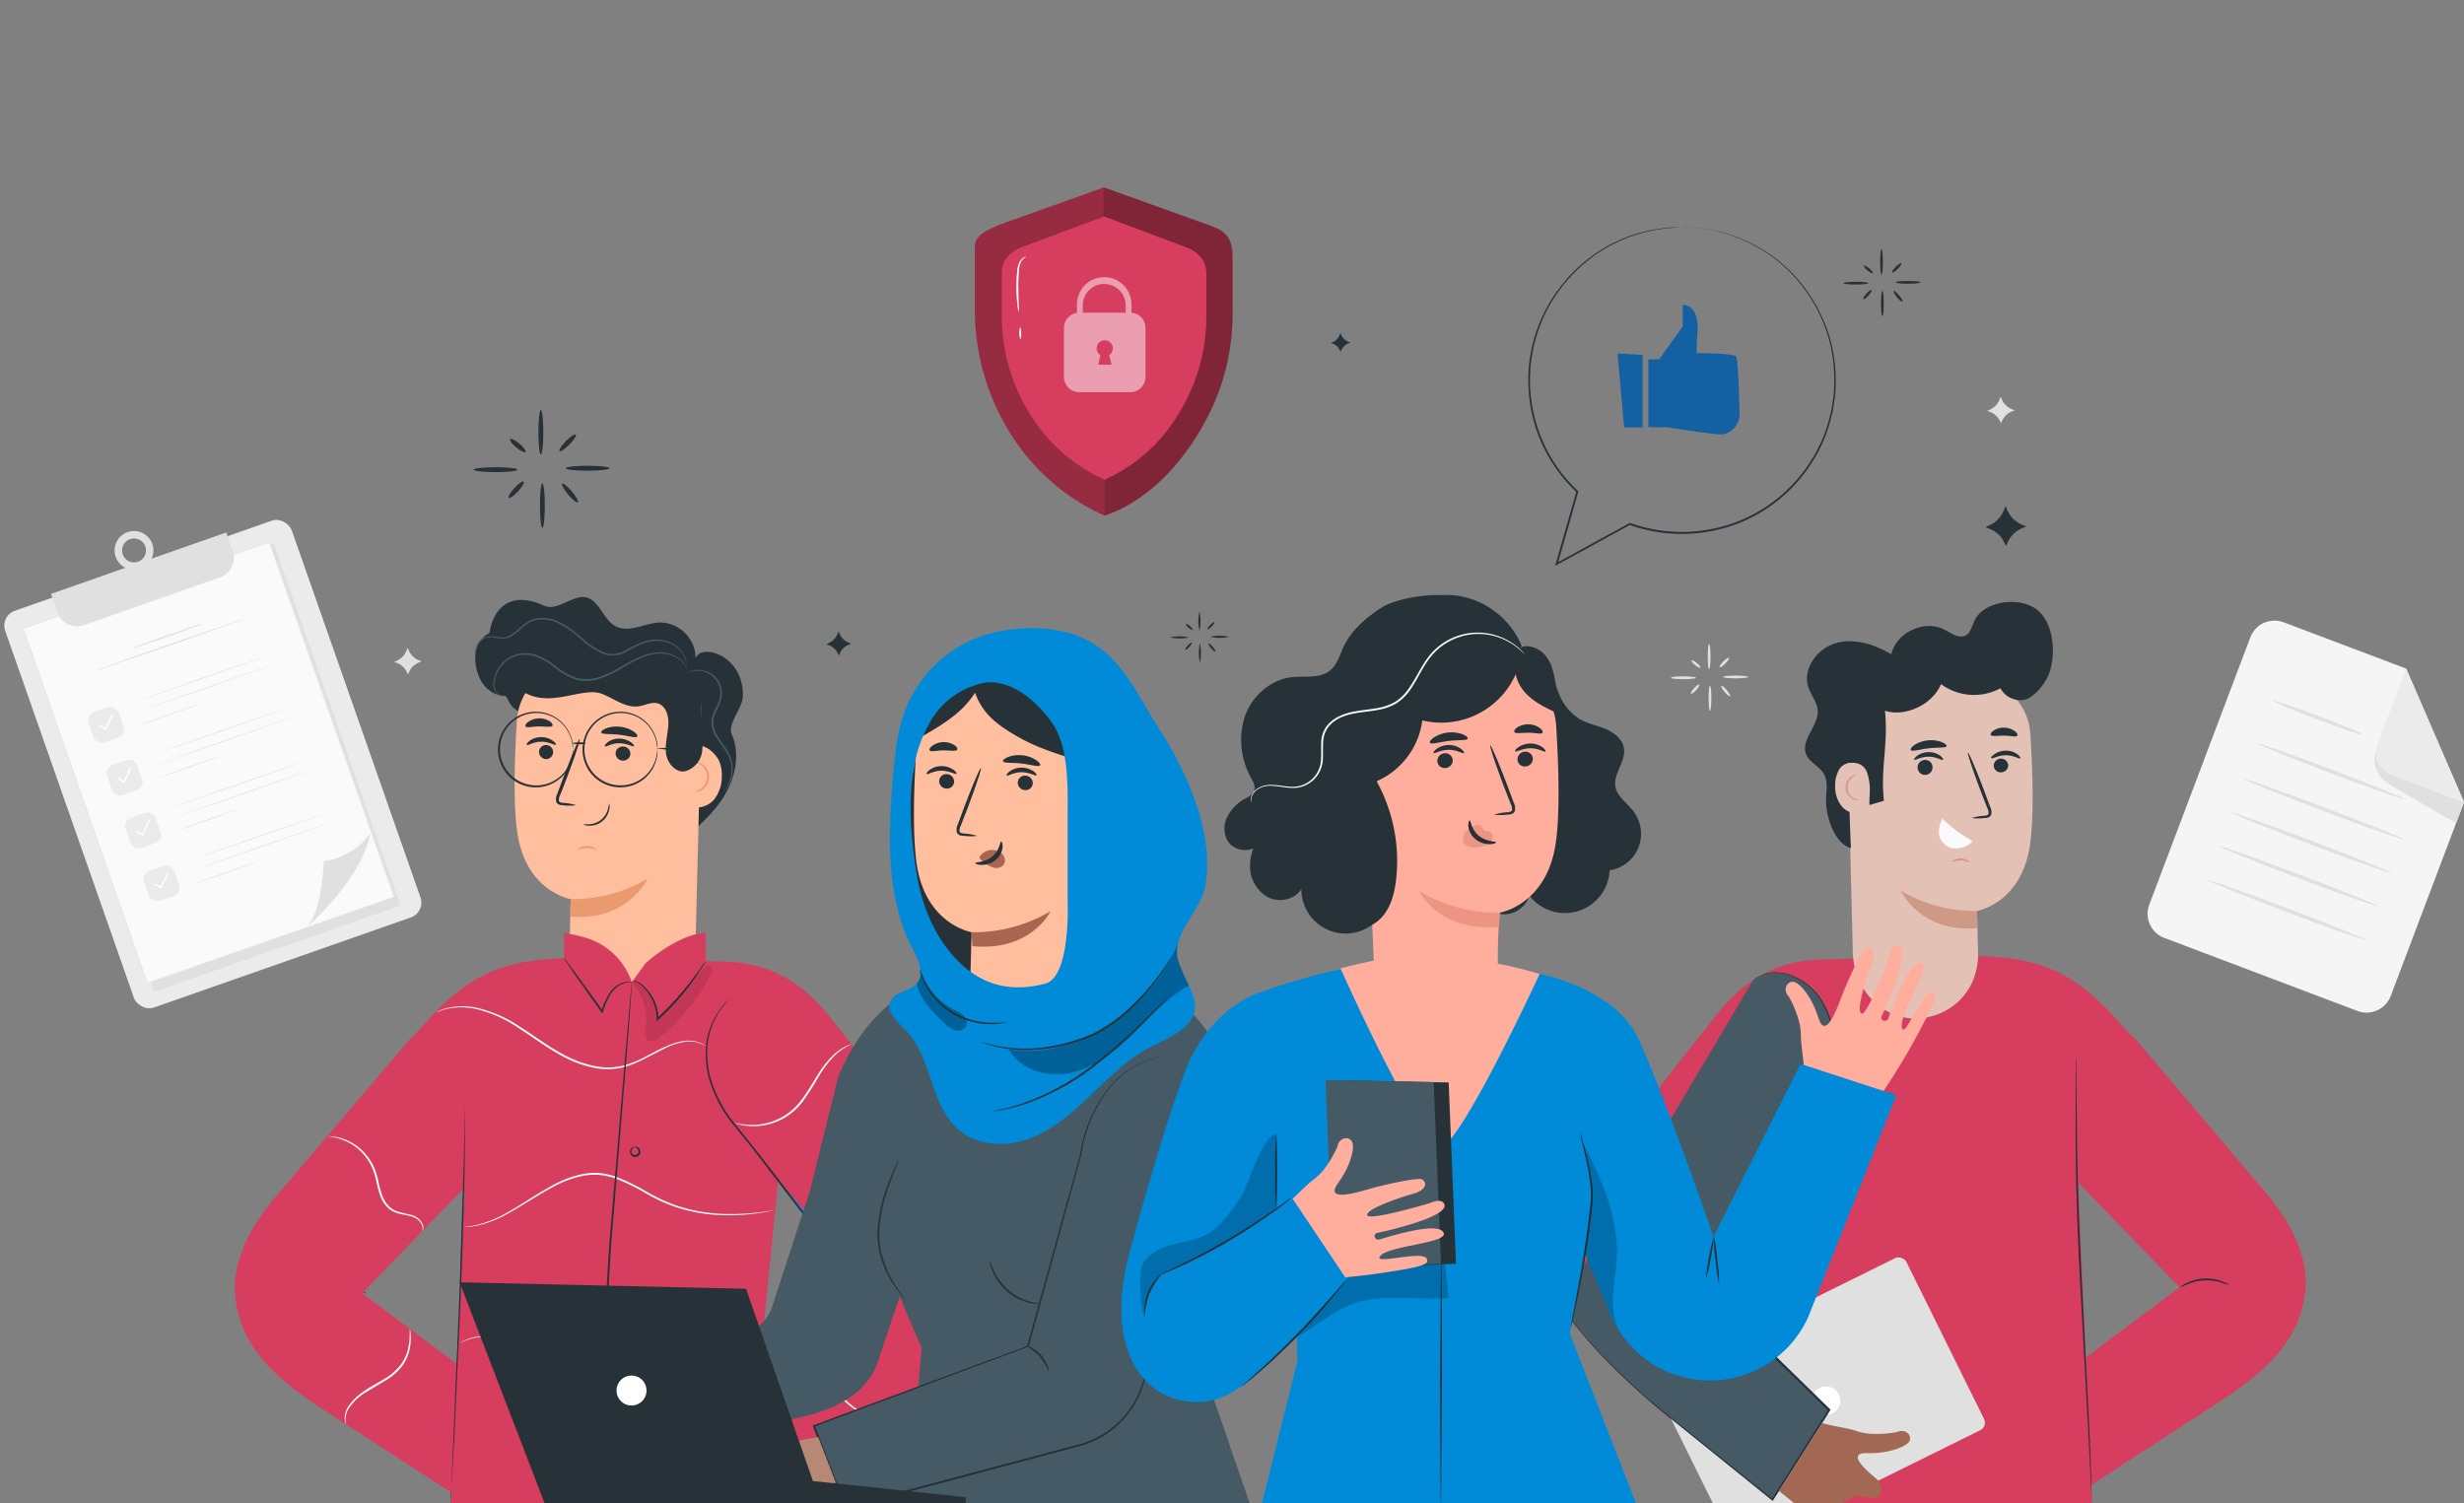 <svg xmlns="http://www.w3.org/2000/svg" width="1000" height="610" xmlns:v="https://vecta.io/nano"><rect width="100%" height="100%" fill="#808080" stroke="none"/><style><![CDATA[.B{fill:#263238}.C{fill:#e0e0e0}.D{fill:#fff}.E{fill:#ebebeb}.F{fill:#fafafa}.G{fill:#455a64}.H{fill:#008ad8}.I{fill:#ffbe9d}.J{fill:#d63d5e}.K{fill:#ce9985}.L{fill:#ffad9d}]]></style><defs><clipPath id="A"><path d="M0 0h1000v610H0z"/></clipPath></defs><g clip-path="url(#A)"><g class="B"><path d="M210.055 190.611c0 .541-3.974.993-8.9.993s-8.9-.453-8.9-.993 3.988-.979 8.9-.979 8.9.438 8.9.979zm9.453-24.193c.541 0 .979 4.032.979 9.029s-.438 9.029-.979 9.029-.979-4.047-.979-9.029.438-9.029.979-9.029zm10.065 23.623c0-.555 3.974-.993 8.883-.993s8.9.438 8.9.993-3.974.979-8.9.979-8.883-.438-8.883-.979zm-9.452 24.193c-.54 0-.979-4.047-.979-9.029s.438-9.029.979-9.029.979 4.047.979 9.029-.439 9.029-.979 9.029zm14.375-10.355c-.409.336-2.162-1.066-3.915-3.17s-2.82-4.061-2.411-4.383 2.177 1.066 3.915 3.156 2.835 4.029 2.411 4.397zm-.832-27.468c.394.38-.774 2.177-2.586 4s-3.594 3.01-3.974 2.63.774-2.177 2.586-4.018 3.595-2.992 3.974-2.612zm-20.395 7.012c-.336.409-2.016-.409-3.755-1.855s-2.834-2.922-2.5-3.36 2.031.409 3.769 1.855 2.807 2.922 2.486 3.36zm-.789 12.067c.394.38-.614 2.133-2.264 3.945s-3.3 2.922-3.7 2.6.6-2.118 2.25-3.93 3.366-2.997 3.714-2.615zm545.757-80.577c0 .307-2.264.555-5.055.555s-5.055-.248-5.055-.555 2.264-.555 5.055-.555 5.055.248 5.055.555zm5.361-13.733c.307 0 .555 2.294.555 5.113s-.248 5.128-.555 5.128-.555-2.294-.555-5.128.248-5.113.555-5.113zm5.713 13.397c0-.307 2.264-.555 5.055-.555s5.04.248 5.04.555-2.25.57-5.04.57-5.055-.248-5.055-.57zm-5.362 13.748c-.307 0-.555-2.294-.555-5.128s.248-5.128.555-5.128.555 2.294.555 5.128-.248 5.128-.555 5.128zm8.167-5.917c-.248.19-1.242-.614-2.235-1.8s-1.592-2.308-1.359-2.513 1.227.614 2.221 1.8 1.607 2.337 1.373 2.513zm-.482-15.56c.219.219-.438 1.242-1.461 2.279s-2.045 1.695-2.264 1.461.438-1.227 1.461-2.264 2.045-1.695 2.264-1.476zm-11.571 3.974c-.2.234-1.154-.234-2.133-1.052s-1.622-1.665-1.461-1.9 1.154.219 2.133 1.037 1.651 1.682 1.461 1.915zm-.453 6.867c.219.2-.351 1.2-1.286 2.235s-1.87 1.68-2.1 1.461.351-1.213 1.286-2.235 1.924-1.666 2.1-1.461zM482.595 258.705a17.9 17.9 0 0 1-7.743 0 17.31 17.31 0 0 1 7.743 0zm4.193-10.533a18.36 18.36 0 0 1 0 7.845 17.78 17.78 0 0 1 0-7.845zm4.295 10.271a17.9 17.9 0 0 1 7.743 0 17.3 17.3 0 0 1-7.743 0zm-4.105 10.533c-.565-2.59-.565-5.27 0-7.86a18.44 18.44 0 0 1 0 7.86zm6.253-4.514c-.175.146-.935-.468-1.695-1.373s-1.242-1.768-1.052-1.928.95.467 1.709 1.373 1.228 1.782 1.038 1.928zm-.351-11.95c.161.175-.336.95-1.125 1.753s-1.578 1.3-1.739 1.14.336-.95 1.125-1.739 1.564-1.316 1.739-1.154zm-8.883 3.053c-.146.175-.877-.175-1.636-.8s-1.242-1.286-1.081-1.461.877.175 1.636.8 1.224 1.271 1.081 1.461zm-.35 5.288c.175.161-.263.92-.979 1.709s-1.461 1.3-1.607 1.14.263-.92.979-1.709 1.432-1.33 1.607-1.14z"/></g><g class="C"><path d="M688.282 275.083c0 .307-2.265.555-5.055.555s-5.055-.175-5.055-.555 2.25-.57 5.04-.57 5.07.263 5.07.57zm5.361-13.747c.307 0 .555 2.294.555 5.128s-.248 5.128-.555 5.128-.555-2.294-.555-5.128.248-5.128.555-5.128zm5.713 13.411c0-.307 2.264-.555 5.055-.555s5.04.248 5.04.555-2.25.555-5.04.555-5.055-.248-5.055-.555zm-5.362 13.748c-.307 0-.555-2.308-.555-5.128s.248-5.128.555-5.128.555 2.294.555 5.128-.306 5.128-.555 5.128zm8.167-5.903c-.248.2-1.242-.6-2.235-1.782s-1.592-2.323-1.359-2.513 1.227.6 2.221 1.782 1.603 2.323 1.373 2.513zm-.482-15.573c.219.219-.438 1.227-1.461 2.264s-2.045 1.709-2.265 1.461.438-1.227 1.461-2.279 2.046-1.665 2.265-1.446zm-11.571 3.959c-.2.248-1.154-.219-2.133-1.037s-1.622-1.68-1.461-1.914 1.154.234 2.133 1.052 1.649 1.665 1.461 1.899zm-.452 6.866c.219.219-.351 1.213-1.286 2.235s-1.87 1.695-2.1 1.461.351-1.213 1.286-2.235 1.866-1.666 2.1-1.461zM422.038 144.679l.657 1.578a11.22 11.22 0 0 0 6.107 6.048l1.724.7-1.651.657a11.16 11.16 0 0 0-6.151 6.18l-.467 1.14-.7-1.461a11.09 11.09 0 0 0-6.238-5.654l-1.461-.555 1.958-.935c2.467-1.215 4.402-3.295 5.435-5.844zm-256.586 118.22l.438 1.052a7.41 7.41 0 0 0 4.061 4.018l1.14.468-1.1.438c-1.861.762-3.336 2.242-4.091 4.105l-.307.76-.468-.95a7.42 7.42 0 0 0-4.134-3.769l-.993-.351 1.3-.628a7.55 7.55 0 0 0 3.609-3.828zm646.543-101.916l.424 1.052a7.52 7.52 0 0 0 4.062 4.032l1.14.453-1.081.453a7.42 7.42 0 0 0-4.105 4.091l-.307.774-.453-.964c-.841-1.744-2.33-3.091-4.149-3.755l-.993-.365 1.3-.628a7.3 7.3 0 0 0 3.608-3.828z"/></g><g class="B"><path d="M813.938 205.337l.657 1.578a11.19 11.19 0 0 0 6.107 6.063l1.724.687-1.651.672a11.2 11.2 0 0 0-6.165 6.165l-.453 1.154-.7-1.461a11.09 11.09 0 0 0-6.238-5.654l-1.461-.541 1.958-.95c2.453-1.191 4.386-3.238 5.435-5.756zm-269.94-70.227l.307.745c.553 1.3 1.606 2.321 2.922 2.834l.8.336-.774.307a5.23 5.23 0 0 0-2.922 2.922l-.219.541-.336-.672a5.17 5.17 0 0 0-2.922-2.659l-.7-.248.92-.453a5.25 5.25 0 0 0 2.557-2.7zM340.342 256.222l.394.95a6.69 6.69 0 0 0 3.682 3.652l1.037.424-.993.394a6.69 6.69 0 0 0-3.711 3.725l-.278.7-.424-.877a6.75 6.75 0 0 0-3.769-3.4l-.906-.336 1.183-.57a6.81 6.81 0 0 0 3.287-3.477zM682.593 92.245h1.11l3.243.131a16.05 16.05 0 0 1 2.4.132l2.922.424 3.345.54 3.725.935a61.36 61.36 0 0 1 36.16 26.911l1.928 3.17 1.666 3.4c3.534 7.364 5.523 15.374 5.844 23.536a64.88 64.88 0 0 1-.146 8.766c-.1 1.461-.409 2.922-.614 4.383l-.336 2.235-.57 2.221a58.79 58.79 0 0 1-7.115 17.371 62.37 62.37 0 0 1-30.257 25.847 63.58 63.58 0 0 1-42.616 1.461l-2.016-.7h.307l-29.657 16.217-.774.438.234-.862 8.4-29.365.1.365a65.35 65.35 0 0 1-10.11-12.3 64.4 64.4 0 0 1-6.487-13.85c-1.498-4.655-2.444-9.47-2.82-14.346-.117-1.183-.161-2.367-.175-3.536a31.11 31.11 0 0 1 0-3.506 47.76 47.76 0 0 1 .6-6.823 61.92 61.92 0 0 1 8.649-23.638 63.72 63.72 0 0 1 14.332-16.187l3.857-2.922 3.9-2.367a30.49 30.49 0 0 1 3.784-1.987c1.257-.57 2.425-1.227 3.652-1.665a64.1 64.1 0 0 1 12.623-3.579l4.7-.687 3.448-.146h2.118l-2.1.146-3.448.2-4.675.73a64.91 64.91 0 0 0-12.535 3.667c-1.213.438-2.367 1.11-3.609 1.68-1.299.583-2.558 1.251-3.769 2l-3.915 2.381-3.755 2.922c-5.597 4.51-10.38 9.945-14.142 16.07-4.386 7.162-7.255 15.147-8.43 23.463a49.1 49.1 0 0 0-.584 6.764 30.28 30.28 0 0 0 0 3.462 23.7 23.7 0 0 0 .175 3.506 61.34 61.34 0 0 0 19.27 40.015l.161.146-.073.219-8.357 29.365-.541-.438 29.643-16.216.146-.088h.175l2 .687a62.66 62.66 0 0 0 42.09-1.461 61.74 61.74 0 0 0 29.935-25.523 58.31 58.31 0 0 0 7.071-17.166l.555-2.191.351-2.221c.19-1.461.5-2.922.614-4.383a66.06 66.06 0 0 0 .161-8.649c-.282-8.101-2.227-16.057-5.712-23.375l-1.636-3.375-1.9-3.141a61.36 61.36 0 0 0-17.94-18.685c-5.471-3.672-11.493-6.449-17.838-8.225l-3.711-.979c-1.169-.263-2.294-.38-3.316-.57l-2.922-.453c-.877-.131-1.68-.117-2.381-.175l-3.243-.2a5.03 5.03 0 0 1-1.169.074z"/></g><g fill="#1361a2"><path d="M668.977 145.847h4.383l9.584-13.368v-8.766s6.793-.409 5.99 11.074 0 8.547 0 8.547 14.405 0 15.6 1.315c.876.906 1.271 15.223 1.461 23a8.4 8.4 0 0 1-5.946 8.459 6.47 6.47 0 0 1-1.563.2c-3.594 0-21.914-2.922-21.914-2.922h-7.595zm-12.521-2.41l2.7 30.037h7.524v-29.438z"/></g><path d="M301.48 282.869c-.248 4.69-6.355 10.942-4.471 15.238 3.477 7.918 1.461 17.4-3.039 24.836s-11.235 13.149-17.853 18.671c.334-11.546-.671-23.091-2.995-34.405-.73-3.536-1.928-7.48-5.157-9.087-4.193-2.075-9.511.92-13.806-.92-4.573-1.987-5.493-8.24-9.35-11.4-3.492-2.849-8.62-2.542-12.9-1.11s-8.211 3.842-12.608 4.821-9.7.1-12.14-3.7c-1.461-2.338-.424-.906-1.855-3.287 0 0-8.576.292-11.527-9.686 0 0-4.032-11.089 4.894-15.983 0 0 2.031-20.044 22.177-11.03 5.844 2.6 12.652-5.756 18.306-2.922 4.7 2.381 6.092 8.926 10.8 11.322 5.406 2.747 11.688-1.344 17.736-1.592a14.61 14.61 0 0 1 14.609 14.609s.95-4 7.509-2.25 12.142 8.729 11.67 17.875z" class="B"/><path d="M292.934 315.127a14.17 14.17 0 0 0-1.227-6.6c-.847-1.709-4.018-5.6-7.495-5.844l.511-20.643c.079-4.243-3.083-7.85-7.3-8.327l-40.454-4.266c-6.682-.706-13.362 1.346-18.494 5.682s-8.273 10.579-8.694 17.284c-.979 15.559-1.563 34.6.278 46.2 3.711 23.375 21.593 26.3 21.593 26.3l-.438 16.3c-.687 17.371 12.316 27.831 25.727 27.831s25.8-11.585 25.406-28.781l1.315-52.594a9.2 9.2 0 0 0 5.917-2.922 14.77 14.77 0 0 0 3.36-9.613z" class="I"/><g class="B"><path d="M218.747 305.075a3.01 3.01 0 0 0 2.922 3.024 2.87 2.87 0 0 0 2.81-2.854 2.87 2.87 0 0 0-2.783-2.88 2.87 2.87 0 0 0-2.949 2.71zm-4.909-2.761c.365.394 2.63-1.286 5.844-1.286s5.581 1.622 5.931 1.227c.161-.175-.219-.877-1.242-1.622a8.18 8.18 0 0 0-4.748-1.461 7.77 7.77 0 0 0-4.66 1.461c-.979.805-1.374 1.51-1.125 1.681zm35.998 3.36a3 3 0 0 0 2.922 3.024c1.592.092 2.964-1.109 3.083-2.7a3 3 0 0 0-2.922-3.024c-1.592-.092-2.964 1.109-3.083 2.7zm-4.339-2.761c.365.394 2.63-1.286 5.844-1.271s5.581 1.607 5.931 1.213c.161-.175-.2-.877-1.242-1.622a8.18 8.18 0 0 0-4.748-1.461 7.87 7.87 0 0 0-4.66 1.461c-.981.799-1.315 1.505-1.125 1.68zm-11.707 23.883c-1.699-.526-3.455-.845-5.23-.95-.818-.073-1.592-.248-1.738-.8a4.28 4.28 0 0 1 .555-2.44l2.425-6.238c3.389-8.926 5.844-16.26 5.464-16.392s-3.389 6.983-6.764 15.91l-2.323 6.3c-.52.992-.675 2.135-.438 3.229.245.587.746 1.03 1.359 1.2.477.128.968.195 1.461.2a20.17 20.17 0 0 0 5.23-.015z"/></g><path d="M231.574 364.916a59.43 59.43 0 0 0 31.264-8.342s-8.094 17.531-31.454 15.384z" fill="#eb996e"/><g class="B"><path d="M244.036 297.279c.321.877 3.536.467 7.3.92s6.837 1.461 7.3.7c.219-.38-.307-1.2-1.534-2.045a12.78 12.78 0 0 0-11.162-1.242c-1.334.567-2.036 1.253-1.904 1.667zm-30.724-2.459c.57.73 2.776 0 5.449 0s4.923.482 5.449-.278c.234-.38-.131-1.11-1.11-1.8a7.9 7.9 0 0 0-8.766.278c-.964.69-1.27 1.435-1.022 1.8z"/></g><g fill="#eb996e"><path d="M234.51 345.033c0-.073.219-.467.877-.877.884-.524 1.894-.796 2.922-.789 1.024-.013 2.034.25 2.922.76.657.409.95.789.891.862a14.17 14.17 0 0 0-3.769-.847c-1.319.099-2.615.399-3.843.891zm47.554-23.698c.763-.311 1.505-.672 2.221-1.081a5.99 5.99 0 0 0 2.7-4.792 6.12 6.12 0 0 0-2.425-4.982 5.12 5.12 0 0 0-2.221-.862c-.073-.088 1.081-.482 2.527.409 1.851 1.182 2.958 3.239 2.922 5.435a6 6 0 0 1-1.081 3.346 6.24 6.24 0 0 1-2.1 1.914 3.64 3.64 0 0 1-2.543.613z"/></g><path d="M205.306 263.877c-3.769 10.081 5.186 17.385 12.17 18.992 9.759 2.279 20.132-3.886 26.808-1.271 4.982 1.958 9.686 5.844 14.975 5.04 2.571-.38 5.113-1.855 7.612-1.183 3.2.877 4.5 4.763 4.383 8.079-.088 4.091-1.461 8.152-.95 12.214s4.134 8.254 8.094 7.173a9.73 9.73 0 0 0 6.633-8.766c.468-5.625-.57-12.316-.292-17.955.248-4.967.263-10.431-2.922-14.273s-8.561-4.88-13.514-5.552a376.02 376.02 0 0 0-63.055-3.331" class="B"/><g class="G"><path d="M193.019 266.024c-.125-.337-.192-.693-.2-1.052-.054-1.044.158-2.084.614-3.024a6.81 6.81 0 0 1 3.521-3.346 6.12 6.12 0 0 1 3.068-.336l3.346.453a6.56 6.56 0 0 0 3.448-.76c1.155-.644 2.23-1.424 3.2-2.323l3.346-2.79a10.88 10.88 0 0 1 4.3-1.885 15.85 15.85 0 0 1 9.774 1.665 45.98 45.98 0 0 1 8.649 6.18 33.88 33.88 0 0 0 8.634 5.844 9.95 9.95 0 0 0 4.748.73 13.56 13.56 0 0 0 4.383-1.461 41.15 41.15 0 0 1 8.123-3.74 16.07 16.07 0 0 1 7.831-.248 12.08 12.08 0 0 1 5.683 3.053c1.18 1.145 2.101 2.53 2.7 4.061a8.94 8.94 0 0 1 .6 3.024 5.58 5.58 0 0 1 0 .8q0 .263 0 .263a11.18 11.18 0 0 0-.789-3.974c-.623-1.467-1.549-2.786-2.717-3.871a11.69 11.69 0 0 0-5.508-2.834 15.69 15.69 0 0 0-7.539.321 41.3 41.3 0 0 0-7.991 3.769 13.76 13.76 0 0 1-4.675 1.461c-1.735.175-3.487-.081-5.1-.745a34.74 34.74 0 0 1-8.839-5.931 45.65 45.65 0 0 0-8.5-6.092 15.24 15.24 0 0 0-9.306-1.651c-3.053.511-5.259 2.659-7.3 4.471a17.12 17.12 0 0 1-3.346 2.352 7.22 7.22 0 0 1-3.755.789c-1.213-.088-2.308-.394-3.36-.526a5.97 5.97 0 0 0-2.922.263 6.6 6.6 0 0 0-3.4 3.083 6.36 6.36 0 0 0-.73 2.922c-.049.72.122 1.07.009 1.085zm11.293 16.246a1.9 1.9 0 0 1-1.023 0 3.52 3.52 0 0 1-2.367-1.695c-.705-1.42-.902-3.039-.557-4.587a13.24 13.24 0 0 1 2.4-5.654 12.68 12.68 0 0 1 5.946-4.47 13.15 13.15 0 0 1 8.517-.219c2.962 1.105 5.73 2.673 8.2 4.646a28.63 28.63 0 0 0 8.6 4.821 16.17 16.17 0 0 0 9.642-.526 46.09 46.09 0 0 0 8.371-3.988 75.08 75.08 0 0 1 7.524-3.959 21.36 21.36 0 0 1 7.188-1.855c3.656-.302 7.275.913 10.008 3.36a8.9 8.9 0 0 1 1.724 2.367 4.08 4.08 0 0 1 .351.964 10.9 10.9 0 0 0-2.264-3.112 13.32 13.32 0 0 0-9.774-3.053c-2.421.227-4.784.874-6.983 1.914-2.548 1.186-5.027 2.517-7.422 3.988a46.6 46.6 0 0 1-8.488 4.076 16.9 16.9 0 0 1-10.1.555 29.51 29.51 0 0 1-8.766-4.938c-2.398-1.936-5.084-3.484-7.962-4.587a12.68 12.68 0 0 0-8.108.132 12.38 12.38 0 0 0-5.727 4.208c-1.212 1.589-2.035 3.44-2.4 5.405a6.6 6.6 0 0 0 .395 4.383 3.45 3.45 0 0 0 2.128 1.732c.314.056.631.086.95.088zm89.469 38.934c.47-.658.904-1.34 1.3-2.045a13.98 13.98 0 0 0 1.739-6.253 13 13 0 0 0-.555-4.383c-.536-1.641-1.325-3.189-2.338-4.587l-3.3-4.821a11.22 11.22 0 0 1-1.914-6.078c.208-2.138.876-4.207 1.958-6.063a12.9 12.9 0 0 0 1.636-5.376 9.19 9.19 0 0 0-4.31-8.021c-1.887-1.116-4.1-1.549-6.268-1.227-.79.142-1.571.332-2.338.57.165-.131.347-.239.541-.321a8.44 8.44 0 0 1 1.753-.541 9.52 9.52 0 0 1 6.574 1.052c2.995 1.774 4.808 5.019 4.748 8.5a13.63 13.63 0 0 1-1.665 5.683 14.29 14.29 0 0 0-1.87 5.756c.037 2.029.662 4.003 1.8 5.683 1.023 1.695 2.221 3.243 3.243 4.807a17.28 17.28 0 0 1 2.367 4.806c.432 1.508.595 3.081.482 4.646a13.59 13.59 0 0 1-1.958 6.3 9.56 9.56 0 0 1-1.1 1.461 4.52 4.52 0 0 1-.525.452z"/></g><g class="B"><path d="M232.582 304.155a32.39 32.39 0 0 0-.614-3.638 14.75 14.75 0 0 0-26.209-5.1 14.61 14.61 0 0 0 0 17.312 13.4 13.4 0 0 0 3.1 3.126 13.59 13.59 0 0 0 3.7 2c4.692 1.729 9.94.958 13.937-2.045a15.05 15.05 0 0 0 5.479-8.108 33.18 33.18 0 0 0 .614-3.623 11.6 11.6 0 0 1-.321 3.7c-.777 3.422-2.732 6.462-5.522 8.59-4.123 3.189-9.59 4.048-14.493 2.279a14.15 14.15 0 0 1-3.9-2.075 14.61 14.61 0 0 1-3.258-3.258 15.27 15.27 0 0 1 0-18.2 15.3 15.3 0 0 1 15.223-5.975 15.21 15.21 0 0 1 11.878 11.366 11.69 11.69 0 0 1 .386 3.649zm34.244 0a28.51 28.51 0 0 0-.614-3.638 14.76 14.76 0 0 0-26.209-5.1 14.61 14.61 0 0 0 0 17.312 13.69 13.69 0 0 0 3.1 3.127 13.88 13.88 0 0 0 3.711 2 14.83 14.83 0 0 0 19.372-10.081 29.25 29.25 0 0 0 .614-3.623 11.09 11.09 0 0 1-.321 3.7 14.93 14.93 0 0 1-5.406 8.517 15.24 15.24 0 0 1-14.493 2.279 14.15 14.15 0 0 1-3.9-2.075 14.73 14.73 0 0 1-3.272-3.258c-3.992-5.41-3.992-12.79 0-18.2 1.817-2.446 4.311-4.305 7.173-5.347a15.4 15.4 0 0 1 8.064-.628c5.835 1.147 10.468 5.586 11.863 11.366.307 1.191.416 2.425.321 3.652z"/><path d="M237.608 301.642h0v.146h0v-.263h0v.292a9.95 9.95 0 0 1-2.454.234c-1.461 0-2.674-.175-2.674-.38s1.2-.38 2.674-.38a9.26 9.26 0 0 1 2.454.234v.292h0v-.263h0v.146h0zm47.261 3.302a54.48 54.48 0 0 1-9.2-.278 54.86 54.86 0 0 1-9.146-1.037 58.29 58.29 0 0 1 9.2.278 56.77 56.77 0 0 1 9.146 1.037zm-37.678 21.052a3.96 3.96 0 0 1 .1 2.352 8.05 8.05 0 0 1-8.269 6.764c-.805.049-1.606-.15-2.294-.57 0-.117.906.117 2.294 0 3.71-.128 6.878-2.716 7.743-6.326.192-.73.334-1.471.426-2.22zm-57.868 104.881a1.92 1.92 0 0 1 0 .467v1.373l.073 5.289.1 19.416c0 16.392-.5 39.036-1.768 64.019l-3.477 63.975-.979 19.387q-.175 3.375-.263 5.259c0 .57-.073 1.023-.088 1.373a2.4 2.4 0 0 1 0 .468 1.67 1.67 0 0 1 0-.468v-1.373c0-1.256.073-3.024.132-5.274l.73-19.4 3.258-63.975c1.242-24.982 1.914-47.612 2-64l.131-19.4.073-5.289v-1.373a1.95 1.95 0 0 1 .078-.474z"/></g><path d="M330.465 405.72c-7.86-9.072-23.214-10.4-30.022-5.479s-10.592 13.28-11.279 21.651 1.461 16.772 4.646 24.529c5.128 12.447 12.71 22.528 24.033 35.355l29.219 38.306-56.32 54.99 23.375 36.83 47.877-38.567 39.592-41.958" class="H"/><path d="M126.824 523.823c.914-.671 1.944-1.166 3.039-1.461a21.5 21.5 0 0 1 8.05-1.1 21.75 21.75 0 0 1 7.9 1.958c1.079.404 2.072 1.011 2.925 1.786 0 .1-1.169-.541-3.068-1.286a24.92 24.92 0 0 0-7.728-1.695 25.38 25.38 0 0 0-7.86.847l-3.258.951z" class="B"/><path d="M338.048 414.323h0c-19.65-26.063-40.8-23.916-51.586-24.222v-11.438c-7.962 0-18.846 7.173-24.471 12.3l-5.566 7.641h0a28.37 28.37 0 0 0-18.174-17.838c-3.037-.963-6.15-1.665-9.306-2.1v10.227c-26.414.745-40.541 7.962-58.19 28.386-.906 1.052-2.7 2.849-4.763 4.88h0l-52.214 61.36c-10.665 11.8-20.453 28.05-18.16 43.828h0c2.5 17.765 12.856 29.453 32.681 42.85l54.932 35.6-.263 6.121h131.094s88.9-65.582 91.076-89.878c1.692-19.196-28.93-59.884-67.09-107.717zM185.437 553.568l-38.438-28.678 41.52-42.966zm125.875 2.279l-1.037-21.224 5.581-55.764c10.957 12.564 31.235 37.5 31.235 41.228z" class="J"/><g class="B"><path d="M286.433 390.161a11.17 11.17 0 0 1-.993 1.739l-3.039 4.529a103.45 103.45 0 0 1-11.5 13.85l-3.725 3.565-.614.57v-.833a18.57 18.57 0 0 0-5.376-12.8 7.96 7.96 0 0 0-3.346-2.367 2.09 2.09 0 0 0-1.461.248 1.46 1.46 0 0 1 1.461-.511 7.6 7.6 0 0 1 3.638 2.279 18.63 18.63 0 0 1 3.857 5.23c1.211 2.461 1.869 5.158 1.928 7.9l-.614-.278 3.682-3.55c4.191-4.256 8.072-8.806 11.614-13.616l3.214-4.383c.369-.568.795-1.097 1.271-1.578z"/><path d="M228.915 388.948c.427.411.81.867 1.14 1.359l2.922 3.842 9.365 12.885 2.367 3.3-.657.1c.707-2.361 1.687-4.631 2.922-6.764a11.54 11.54 0 0 1 4.222-4.164 7.83 7.83 0 0 1 3.784-1.052 3.1 3.1 0 0 1 1.461.2h-1.461c-1.261.128-2.475.542-3.55 1.213-1.621 1.022-2.965 2.427-3.915 4.091-1.175 2.106-2.116 4.335-2.805 6.647l-.234.687-.424-.584-2.367-3.3-9.189-13-2.7-3.988a7.89 7.89 0 0 1-.881-1.472z"/></g><g opacity=".1"><path d="M256.395 398.664a22.5 22.5 0 0 1 5.712 17.926c-.278 2.133-.526 4.982 1.461 5.771 1.388.541 2.922-.409 4.047-1.344a79.49 79.49 0 0 0 20.6-25.128 4.79 4.79 0 0 0 .76-2.557c-.023-.934-.775-1.686-1.709-1.709a2.57 2.57 0 0 0-1.461 1.067l-18.875 21.3c.275-3.896-.931-7.753-3.375-10.8-2.411-2.922-5.04-5.946-7.115-4.529"/></g><g class="B"><path d="M312.452 609.464a3.7 3.7 0 0 1-.453-.614l-1.227-1.841-4.485-6.954-15.355-24.281-.146-.248.2-.19 13.7-13.674 29.818-29.511 9.087-8.883 2.513-2.381a7.98 7.98 0 0 1 .906-.8c-.239.326-.506.629-.8.906l-2.4 2.5-8.97 9.1-29.664 29.668-13.718 13.631v-.438l15.121 24.427 4.31 7.071 1.125 1.9a3.37 3.37 0 0 1 .438.614z"/><path d="M296.337 404.975l-.219.278-.672.789c-.628.672-1.461 1.724-2.513 3.1a31 31 0 0 0-5.6 13.338 38.32 38.32 0 0 0 3.258 21.081 49.77 49.77 0 0 0 6.428 11l8.678 10.826c11.79 14.858 21.914 28.693 29.365 38.627l8.766 11.79 2.381 3.214.6.847.19.292a1.53 1.53 0 0 1-.248-.248l-.657-.8-2.484-3.2-8.985-11.688-29.511-38.467-8.678-10.767a50.49 50.49 0 0 1-6.487-11.191 38.5 38.5 0 0 1-3.141-21.447 31.09 31.09 0 0 1 8.59-16.406l.73-.73c.107-.165.195-.253.209-.238z"/></g><g class="F"><path d="M345.615 423.836c0 .073-.8.351-2.177 1.081a21.7 21.7 0 0 0-5.186 3.988 42.97 42.97 0 0 0-5.844 7.8 119.45 119.45 0 0 1-6.53 10.227c-4.467 6.08-11.454 9.799-18.992 10.11a23.2 23.2 0 0 1-6.647-.628 14.29 14.29 0 0 1-1.739-.511 3.77 3.77 0 0 1-.584-.248c2.925.703 5.936.988 8.941.847a25.15 25.15 0 0 0 9.335-2.5c3.57-1.753 6.666-4.339 9.029-7.538 2.586-3.36 4.543-6.954 6.53-10.081a41.14 41.14 0 0 1 6.063-7.816 20.37 20.37 0 0 1 5.435-3.886 13.53 13.53 0 0 1 1.695-.657 2.59 2.59 0 0 1 .671-.188zm-34.843 128.46h-.351l-.979-.234c-.438-.117-.979-.19-1.622-.292-.735-.122-1.477-.205-2.221-.248a41.17 41.17 0 0 0-14.1 1.812 70.5 70.5 0 0 0-9.277 3.389c-3.243 1.461-6.6 3.243-10.227 4.953a66.82 66.82 0 0 1-11.8 4.47 35.29 35.29 0 0 1-6.633 1.052 29.01 29.01 0 0 1-6.91-.5 40.54 40.54 0 0 1-12.55-5.172c-3.769-2.25-7.144-4.807-10.373-7.173-6.384-4.792-12.491-8.766-18.291-10.49-2.59-.804-5.279-1.247-7.991-1.315a22.42 22.42 0 0 0-6.063.716 24.51 24.51 0 0 0-4.85 1.943l.278-.2.877-.526a17.34 17.34 0 0 1 3.623-1.461c2.001-.567 4.071-.852 6.151-.847a29.48 29.48 0 0 1 8.123 1.212c5.931 1.68 12.14 5.683 18.554 10.446 3.243 2.367 6.618 4.88 10.344 7.1a39.77 39.77 0 0 0 12.316 5.07c2.212.436 4.469.598 6.72.482a33.96 33.96 0 0 0 6.487-1.008 66.87 66.87 0 0 0 11.688-4.383c3.623-1.695 7-3.477 10.227-4.894a68.84 68.84 0 0 1 9.379-3.331c4.618-1.387 9.449-1.927 14.259-1.592a19.15 19.15 0 0 1 5.216 1.023zm-144.415-12.972a2.2 2.2 0 0 1 .117.511 10.71 10.71 0 0 1 .175 1.461 22.01 22.01 0 0 1-.234 5.42 17.95 17.95 0 0 1-3.039 7.48c-2.008 2.652-4.565 4.839-7.495 6.414l-8.357 5.055a22.92 22.92 0 0 0-5.639 5.449 9.07 9.07 0 0 0-1.68 4.909c0 1.256.19 1.943.1 1.958a1.46 1.46 0 0 1-.175-.482 7.58 7.58 0 0 1-.234-1.461 9.02 9.02 0 0 1 1.461-5.216 22.37 22.37 0 0 1 5.683-5.727c2.454-1.826 5.42-3.36 8.371-5.128a23.38 23.38 0 0 0 7.3-6.18 18.1 18.1 0 0 0 3.083-7.159 26.57 26.57 0 0 0 .468-5.318c-.016-.663.016-1.327.095-1.986zm220.472-60.469c-2.999.504-5.914 1.418-8.663 2.717a25.83 25.83 0 0 0-7.787 5.844 23.93 23.93 0 0 0-3.3 4.733c-.964 1.768-1.622 3.769-2.571 5.742a14.14 14.14 0 0 1-3.842 5.143c-1.559 1.272-3.329 2.261-5.23 2.922-3.198 1.059-6.574 1.476-9.934 1.227-2.244-.135-4.478-.398-6.691-.789a15.71 15.71 0 0 1-2.411-.511c.823.003 1.644.076 2.454.219 1.578.161 3.842.467 6.662.54a25.89 25.89 0 0 0 9.686-1.359 14.3 14.3 0 0 0 8.62-7.7c.92-1.928 1.592-3.945 2.6-5.771a23.86 23.86 0 0 1 3.492-4.807 25.64 25.64 0 0 1 8.079-5.931 24.26 24.26 0 0 1 6.428-2.016 18.04 18.04 0 0 1 1.826-.2 1.8 1.8 0 0 1 .582-.003zm-72.61 12.33l-.336.1-.993.219-3.872.687a88.02 88.02 0 0 1-14.42 1.023 66.83 66.83 0 0 1-21.111-3.579 70.1 70.1 0 0 1-11.483-5.391 83.26 83.26 0 0 0-12.126-5.917 27.76 27.76 0 0 0-6.6-1.461c-2.192-.166-4.395-.058-6.56.321a42.72 42.72 0 0 0-11.688 4.237c-7.086 3.755-13.046 7.933-18.437 10.84a44.5 44.5 0 0 1-13.455 5.259 19 19 0 0 1-3.9.424h-1.023a1.29 1.29 0 0 1-.351 0h.351l1.008-.117a22.19 22.19 0 0 0 3.857-.57 46.3 46.3 0 0 0 13.251-5.42c5.3-2.922 11.235-7.173 18.364-11a42.96 42.96 0 0 1 11.936-4.383 27.31 27.31 0 0 1 6.75-.351c2.319.231 4.6.748 6.791 1.54a81.91 81.91 0 0 1 12.228 5.99 73.22 73.22 0 0 0 11.366 5.376 67.41 67.41 0 0 0 20.877 3.7 94.83 94.83 0 0 0 14.361-.774l3.886-.555 1.008-.131a1.27 1.27 0 0 1 .321-.067zm-142.807 8.444a5 5 0 0 0-.088-2.25 6.47 6.47 0 0 0-4.587-3.755c-1.271-.38-2.717-.6-4.266-.95a10.56 10.56 0 0 1-4.69-2.147 12.45 12.45 0 0 1-3.243-4.675 37.14 37.14 0 0 1-1.68-5.844 32 32 0 0 0-1.665-5.669 21.13 21.13 0 0 0-2.732-4.733 20.76 20.76 0 0 0-7.056-5.946 22 22 0 0 0-5.844-2.075l-2.294-.424a1.56 1.56 0 0 1 .614 0 14.08 14.08 0 0 1 1.724.161 20.02 20.02 0 0 1 6.121 1.885 20.78 20.78 0 0 1 7.3 6c1.187 1.484 2.17 3.12 2.922 4.865a32.5 32.5 0 0 1 1.724 5.844 36.77 36.77 0 0 0 1.622 5.683 11.9 11.9 0 0 0 3.01 4.383 9.95 9.95 0 0 0 4.383 2.075l4.281 1.052a6.71 6.71 0 0 1 4.719 4.178c.148.58.148 1.188 0 1.768a1.46 1.46 0 0 1-.275.574zm115.385-74.932a19.55 19.55 0 0 0-4.3-1.739 13.34 13.34 0 0 0-5.376 0 27.73 27.73 0 0 0-6.823 2.294l-7.816 4a44.56 44.56 0 0 1-9.394 3.9 27.29 27.29 0 0 1-11.235.365 43.74 43.74 0 0 1-11.454-3.784c-7.465-3.638-13.674-8.517-19.664-12.316a52.6 52.6 0 0 0-17.02-7.787 27.64 27.64 0 0 0-12.55-.146c-1.485.411-2.948.898-4.383 1.461a17.48 17.48 0 0 1 4.383-1.739 27.04 27.04 0 0 1 12.739-.088 52.24 52.24 0 0 1 17.283 7.714c6.048 3.784 12.257 8.649 19.606 12.228a43.52 43.52 0 0 0 11.249 3.74 26.88 26.88 0 0 0 10.942-.321 43.7 43.7 0 0 0 9.277-3.769c2.8-1.461 5.405-2.922 7.889-3.945a28.71 28.71 0 0 1 6.969-2.221 13.54 13.54 0 0 1 5.522.2 13.89 13.89 0 0 1 3.214 1.344c.322.183.634.383.935.6z"/></g><path d="M278.543 610.18l4.061 2.031h23.375l4.719-3.857-17.005-28.138c-2.089.92-11.264 2.352-14.23 3.389a23.8 23.8 0 0 1-7.962 1.344 43.32 43.32 0 0 1-9.014-.745l-.643-.2a3.23 3.23 0 0 0-1.257-.263c-2.527-.219-4.529 2.425-3.112 4.514s8.327 4.88 17.151 4.631h.424c7.743 0 .643 6.487-3.959 10.344-1.653 1.334-2.494 3.431-2.221 5.537a2.6 2.6 0 0 0 1.037 1.9c1.96 1.237 8.636-.487 8.636-.487z" class="I"/><g class="B"><path d="M183.158 606.688a1.8 1.8 0 0 1 0-.409v-1.213l.161-4.66.716-17.108 2.352-56.436 1.87-56.466.365-17.122.1-4.66v-1.2c-.019-.141-.019-.283 0-.424a1.37 1.37 0 0 1 0 .424v5.858l-.117 17.122c-.2 14.463-.789 34.435-1.651 56.495l-2.571 56.436-.964 17.093-.307 4.646-.1 1.213c.064.131.113.269.146.411zm63.595 2.776a2.13 2.13 0 0 1 0-.541c0-.394-.073-.92-.131-1.592l-.424-6.151-.511-9.73-.424-12.886-.131-15.647v-8.766l.2-9.233c.365-12.637 1.023-26.516 2.045-41.067l6.311-74.435 1.958-22.557.526-6.121.161-1.592c.044-.392.073-.541.073-.541.02.18.02.361 0 .541l-.073 1.607q-.153 2.191-.394 6.136l-1.709 22.572-6.092 74.435c-1.023 14.609-1.695 28.416-2.1 41.038 0 3.156-.161 6.238-.234 9.233l-.1 8.766c-.088 5.61 0 10.84 0 15.618s.219 9.1.307 12.886.248 7.071.38 9.73l.292 6.151v1.607c.044.177.068.359.073.541zm10.752-143.933c-.073-.073.745-.409 1.651.365.843.727.975 1.983.302 2.869a2.11 2.11 0 0 1-2.845.481c-.927-.616-1.215-1.846-.658-2.809.6-1.037 1.461-.979 1.461-.877s-.628.248-.964 1.11a1.72 1.72 0 0 0 0 1.461 1.55 1.55 0 0 0 2.688-.453c.061-.49-.087-.984-.409-1.359-.555-.744-1.227-.657-1.227-.788zm-4.105 65.596c-.073-.073.76-.424 1.665.365a2.15 2.15 0 0 1 .7 1.841c-.154.889-.873 1.571-1.768 1.68a2.09 2.09 0 0 1-2.221-1.008c-.288-.639-.255-1.376.088-1.987.6-1.037 1.461-.964 1.461-.877a2.53 2.53 0 0 0-.964 1.11c-.225.461-.225 1 0 1.461a1.46 1.46 0 0 0 2.674-.453c.068-.486-.081-.978-.409-1.344-.539-.788-1.226-.685-1.226-.788z"/></g><path d="M358.224 576.198a9.67 9.67 0 0 1-1.958-.248 26.75 26.75 0 0 1-5.143-1.651 28.75 28.75 0 0 1-13.148-11.762 45.45 45.45 0 0 1-3.638-9.1c-.722-2.531-1.81-4.943-3.229-7.159-.979-1.471-2.24-2.732-3.711-3.711l-1.709-.95a1.64 1.64 0 0 1 .5.117 7.94 7.94 0 0 1 1.359.584 12.27 12.27 0 0 1 4 3.652 26.56 26.56 0 0 1 3.462 7.3 46.76 46.76 0 0 0 3.623 8.941c2.972 5.087 7.406 9.162 12.726 11.693a46.46 46.46 0 0 0 6.867 2.294z" class="F"/><g class="G"><path d="M507.883 612.167l-24.836-72.083 11.479-69.162c3.346-18.656 5.216-35.063.2-44.457-13.4-25.026-29.57-27.276-51.659-33.017-4.558-1.183-39.227-2.352-43.04-1.461-30.081 3.375-49.336 19.328-59.9 45.289l-11.454 46.166-15.734 48.211c-2.667 5.674-7.767 9.829-13.864 11.293l-60.649 20.732.511 11.878-.511 16.072 80.79-15.208c16.187-3.039 32.652-9.014 37.3-24.632l8.693-25.742a413.9 413.9 0 0 0 8.883 20.891l-5.844 64.91z"/><path d="M487.08 484.095l-23.083 77.182c-3.578 11.952-12.901 21.319-24.836 24.953l-96.072 25.6-12.74-33.164 86.839-32.287 21.315-77.284s4.923-43.215 44-40.994"/></g><g class="B"><path d="M482.492 428.101h-1.169c-.774 0-1.914-.088-3.419 0-4.399.125-8.744 1.01-12.842 2.615a34.52 34.52 0 0 0-8.284 4.646 40.1 40.1 0 0 0-7.9 8.094 58.76 58.76 0 0 0-10.124 25.61h0l-21.228 77.328v.175h-.163l-86.9 32.448.219-.482 2.264 5.844 10.46 27.276-.453-.234 82.548-21.912 9.306-2.484 4.543-1.227c1.464-.46 2.9-1.006 4.3-1.636 8.009-3.624 14.452-10 18.16-17.97 1.104-2.467 2.012-5.017 2.717-7.626q2.308-7.655 4.383-14.609l13.251-43.828 3.609-11.834.95-3.053c.219-.687.351-1.037.351-1.037s-.088.365-.278 1.052l-.891 3.083-3.477 11.878-13.032 43.931q-2.06 7-4.383 14.609a51.68 51.68 0 0 1-2.717 7.714c-1.178 2.593-2.648 5.042-4.383 7.3a37.72 37.72 0 0 1-14 11.074 42.2 42.2 0 0 1-4.383 1.68c-1.461.438-3.024.818-4.558 1.242l-9.306 2.484-82.529 22.031-.321.088-.117-.307-10.475-27.276-2.265-5.844-.131-.351.351-.132 86.851-32.252-.219.234 21.4-77.27h0a58.73 58.73 0 0 1 10.314-25.786c2.267-3.086 4.969-5.827 8.021-8.138 2.568-1.924 5.39-3.482 8.386-4.631 4.13-1.601 8.514-2.448 12.944-2.5a30.8 30.8 0 0 1 3.419 0z"/><path d="M421.965 529.038c-.378.084-.767.114-1.154.088a14.28 14.28 0 0 1-3.112-.365 20.31 20.31 0 0 1-9.116-4.807 22.23 22.23 0 0 1-5.931-8.43 11.7 11.7 0 0 1-.57-1.709 8.42 8.42 0 0 1-.292-1.315c-.117-.73-.161-1.14-.1-1.14a37.82 37.82 0 0 0 1.461 3.945c1.391 3.078 3.411 5.83 5.931 8.079a21.77 21.77 0 0 0 8.766 4.85c2.481.673 4.117.644 4.117.804zm-57.05-58.701c-.196.778-.464 1.536-.8 2.264l-2.381 6.121c-1.9 5.157-4.573 12.476-4.85 20.892a34.78 34.78 0 0 0 1.592 11.688c.978 3.064 2.307 6.006 3.959 8.766 1.112 1.872 2.327 3.681 3.638 5.42a18.27 18.27 0 0 1 1.461 1.958 4.34 4.34 0 0 1-.468-.438 25.11 25.11 0 0 1-1.183-1.329 44.65 44.65 0 0 1-3.886-5.332 41.58 41.58 0 0 1-4.164-8.868 35.06 35.06 0 0 1-1.68-11.877 62.89 62.89 0 0 1 5.069-21.067c1.037-2.571 1.972-4.617 2.615-6.034a15.41 15.41 0 0 1 1.081-2.162zm60.716 86.343a28.68 28.68 0 0 0-3.536-5.99 28.28 28.28 0 0 0-5.391-4.383 4.25 4.25 0 0 1 1.987.687 13.95 13.95 0 0 1 6.545 7.6 4.38 4.38 0 0 1 .395 2.086z"/></g><path d="M332.117 583.283s-27.48 2.454-27.1 20.307l34.215-1.739z" fill="#b78876"/><g class="B"><path d="M376.412 284.124q-3.769 18.233-7.188 36.524c-2.922 15.457-5.552 31.615-1.183 46.75 2.4 8.3 6.808 15.837 11.176 23.287 2.454 4.178 5.143 8.59 9.5 10.753 5.917 2.922 13.4.614 18.116-4.018s7.096-11.088 8.757-17.526c3.17-12.476 3.872-25.435 4.383-38.306s.774-26.224-2.922-38.7-11.79-24.281-23.843-29.219m-14.809.697a21.3 21.3 0 0 1 11.965-4.456c3.506-7.1 11.819-10.358 19.591-11.863 11.454-2.235 10.227-2.542 20.877 2.162s25.815 18 27.758 29.511a105.06 105.06 0 0 0 9.6 29.044c2.922 6.063 8.619 10.227 11.994 16.07a23.96 23.96 0 0 1 1.388 21.038c-2.747 6.589-8.576 12.4-8.021 19.5.307 4.134.161 7.086 1.8 10.9 5.537 12.915 2.922 30.125-8.97 37.576s-29.1 4.85-38.291-5.844c-7.977-9.233-9.511-22.411-8.766-34.6s3.55-24.3 2.761-36.524m-30.04 264.95l-.175-4.208-61.944-6.53-27.145-78.029-116.248-2.63 35.165 91.4q86.211.654 170.347-.003z"/></g><path d="M251.034 567.388a6.08 6.08 0 0 0 8.3 2.235 6.08 6.08 0 0 0 2.235-8.3 6.08 6.08 0 0 0-11.136 1.452 6.08 6.08 0 0 0 .602 4.613z" class="D"/><path d="M420.256 423.631c13.938 0 26.472-11.878 26.063-29.526l2.51-100.806h0c.092-4.376-3.186-8.092-7.539-8.547l-41.532-4.386a25.3 25.3 0 0 0-27.9 23.58c-.993 15.954-1.592 35.486.292 47.393 3.8 23.945 22.163 27 22.163 27l-.453 16.728c-.7 17.824 12.637 28.547 26.4 28.547z" class="I"/><g class="B"><path d="M381.146 316.952a3.07 3.07 0 0 0 2.922 3.1 2.92 2.92 0 0 0 3.156-2.761c.027-1.654-1.269-3.029-2.922-3.1a2.92 2.92 0 0 0-3.156 2.761zm-5.055-2.834c.38.394 2.717-1.315 6.019-1.315s5.727 1.665 6.078 1.256c.175-.175-.2-.891-1.256-1.665a8.49 8.49 0 0 0-4.88-1.461c-1.716-.003-3.389.539-4.777 1.549-1.028.73-1.359 1.461-1.184 1.636zm36.962 3.448c-.027 1.654 1.269 3.029 2.922 3.1a2.92 2.92 0 0 0 3.17-2.761 3.07 3.07 0 0 0-2.922-3.1 2.92 2.92 0 0 0-3.17 2.761zm-4.47-2.834c.38.409 2.7-1.315 6-1.315s5.727 1.665 6.092 1.256c.175-.175-.2-.891-1.271-1.665a8.5 8.5 0 0 0-4.865-1.461 8.14 8.14 0 0 0-4.792 1.549c-1.004.73-1.35 1.461-1.164 1.636zm-11.998 24.514a21.92 21.92 0 0 0-5.362-.964c-.847-.088-1.651-.263-1.8-.833a4.38 4.38 0 0 1 .57-2.513l2.5-6.414c3.463-9.16 5.975-16.684 5.6-16.815s-3.477 7.173-6.94 16.319l-2.4 6.472a4.97 4.97 0 0 0-.438 3.3 2.15 2.15 0 0 0 1.388 1.242 5.47 5.47 0 0 0 1.461.19 21.03 21.03 0 0 0 5.421.016z"/></g><g fill="#aa6550"><path d="M394.309 378.356a60.92 60.92 0 0 0 32.068-8.561s-7.787 16.45-31.746 14.215zm3.682-31.148a5.84 5.84 0 0 1 5.332-2.206c1.47.132 2.825.853 3.755 2a3.45 3.45 0 0 1 .263 3.945 3.99 3.99 0 0 1-4.383 1.1c-1.557-.555-2.991-1.409-4.222-2.513a3.71 3.71 0 0 1-.935-.979 1.1 1.1 0 0 1 0-1.242"/></g><g class="B"><path d="M406.318 341.525c-.541 0-.555 3.565-3.623 6.107s-6.881 2.148-6.91 2.659c0 .219.847.687 2.469.73 2.124.047 4.195-.661 5.844-2a7.77 7.77 0 0 0 2.79-5.128c.073-1.488-.336-2.383-.57-2.368zm.775-32.582c.321.906 3.623.482 7.509.95s7.013 1.461 7.524.716c.234-.395-.321-1.227-1.578-2.1-1.678-1.087-3.591-1.759-5.581-1.958a12.74 12.74 0 0 0-5.844.687c-1.446.583-2.162 1.284-2.03 1.705zm-29.79-4.395c.584.76 2.922 0 5.61 0s5.055.5 5.581-.278c.234-.38-.132-1.14-1.14-1.841a8.05 8.05 0 0 0-9.014.278c-.963.702-1.285 1.476-1.037 1.841zm-4.952-4.572c9.014-5.23 17.794-10.066 23.375-18.832 3.112 8.766 9.189 13.149 17.254 17.809s17.079 7.392 26 10.066c-4.514 4.383-5.113 11.468-4.076 17.677s3.419 12.184 3.813 18.466c.511 8.386-2.557 16.611-2.747 25.011-.263 11.527 4.821 22.411 9.8 32.8l21.637-12.608-3.112-56.173.263-39.752-33.725-31.353-42.718 4.675z"/></g><path d="M367.545 418.094c10.972 11.089 9.8 30.855 21.914 40.775 7.392 6.078 18.189 6.647 27.261 3.579s16.7-9.277 23.7-15.822 13.616-13.572 21.578-18.875c7.728-5.157 20.965-8.327 22.835-17.444 1.373-6.662-5.639-14.682-6.954-21.359-2.089-10.607 9.379-18.8 11.293-29.438 3.828-21.257-7.392-46.21-19.08-64.282s-18.291-38.54-47.919-40.22c-26.516-1.183-44.574 11.541-53.4 29.949-4.383 9.219-5.449 19.65-6.311 29.847-2 23.813-3.112 49.059 7.889 70.272 2.279 4.383 5 9.964 1.928 13.85-2.805 3.55-9.16 3.4-10.942 7.568s2.906 8.254 6.208 11.6zm33.047-141.171c3.55-.146 14.084 0 25.83 15.647 7.027 9.365 7.013 24.529 6.866 37.751v34.712s1.549 31.425-9.131 34.2c-13.149 3.419-24.588 1.067-34.391-8.269s-15.413-22.44-17.648-35.793-3.492-26.969-1.739-40.4c.923-8.239 3.647-16.174 7.977-23.244 4.989-7.817 13.079-13.131 22.235-14.605z" class="H"/><g opacity=".3"><path d="M482.492 400.037c-8.766 4.763-14.829 11.848-21.914 18.832s-15.106 13.747-24.836 16.26-21.432-.482-26.3-9.233c27.422 4.675 59.256-17.225 68.665-43.419a15.25 15.25 0 0 0-.088 6.94 92.83 92.83 0 0 0 4.473 10.62z"/></g><g opacity=".3"><path d="M373.462 392.805c1.924 7.167 6.718 13.223 13.251 16.742 1.5.625 2.907 1.456 4.178 2.469a4.06 4.06 0 0 1 1.271 4.383c-.954 1.623-2.923 2.345-4.7 1.724-1.682-.679-3.182-1.741-4.383-3.1-4.777-4.617-9.7-9.292-11.045-15.778a7.7 7.7 0 0 0 1.578-3.258c.065-1.063.015-2.13-.15-3.182z"/></g><g class="B"><path d="M475.932 387.662a3.71 3.71 0 0 1-.409.847l-1.329 2.367a80.7 80.7 0 0 1-5.669 8.211A88.38 88.38 0 0 1 458.521 410c-4.428 4.162-9.449 7.643-14.9 10.329-2.876 1.256-5.834 2.315-8.853 3.17a67.71 67.71 0 0 1-8.561 1.9c-4.891.797-9.863.984-14.8.555a51.25 51.25 0 0 1-9.8-1.87c-1.14-.307-1.987-.657-2.571-.862a3.69 3.69 0 0 1-.877-.365l3.536.935a54.73 54.73 0 0 0 9.774 1.622 61.45 61.45 0 0 0 14.609-.7c2.853-.463 5.673-1.107 8.444-1.928 2.988-.852 5.917-1.901 8.766-3.141a62.31 62.31 0 0 0 14.733-10.229 92.41 92.41 0 0 0 10.051-10.723 94.23 94.23 0 0 0 5.844-8.035c.657-.964 1.1-1.768 1.461-2.279.167-.253.352-.492.555-.717zm-67.247 27.101a6.82 6.82 0 0 1-1.739.453 27.35 27.35 0 0 1-4.88.438 29.98 29.98 0 0 1-26.589-15.939c-.775-1.448-1.416-2.964-1.914-4.529a6.91 6.91 0 0 1-.409-1.753c.829 2.054 1.765 4.063 2.805 6.019a30.68 30.68 0 0 0 26.093 15.661c4.106.117 6.619-.511 6.633-.35zm-5.683 36.202a3.13 3.13 0 0 1 .847-.219l2.454-.511a77.37 77.37 0 0 0 8.868-2.469c9.563-3.392 18.561-8.204 26.692-14.274a221.2 221.2 0 0 0 23.01-19.884l6.633-6.428 1.812-1.739a4.15 4.15 0 0 1 .672-.57 4.37 4.37 0 0 1-.555.672l-1.724 1.841c-1.461 1.578-3.7 3.842-6.457 6.6a199.44 199.44 0 0 1-22.937 20.132c-8.187 6.112-17.289 10.89-26.969 14.157a66.13 66.13 0 0 1-8.985 2.25c-1.066.219-1.928.292-2.5.365a3.49 3.49 0 0 1-.861.077z"/></g><path d="M917.488 481.617l-51.542-60.776-.117.117-4.719-4.821c-17.853-20.687-32.039-27.758-59.373-28.138h0l-53.12 1.14c-9.876.818-32.287-3.4-53.018 24.076h0c-37.766 47.32-68.051 87.569-66.342 106.562 2.148 24.033 93.807 92.551 93.807 92.551l125.992-.1-.263-9.6 54.362-35.282c19.606-13.251 29.847-24.836 32.331-42.367 2.178-15.604-7.493-31.675-17.998-43.362zm-230.83 36.173c0-3.7 19.869-27 30.68-39.446l5.625 53.807-.964 21.023zM846.5 550.91l-2.995-70.914h0l41.082 42.5z" class="J"/><rect width="113.881" height="77.942" rx="3.42" transform="matrix(.896 -.443 .443 .896 670.157 559.56)" class="C"/><path d="M738.069 563.547a5.77 5.77 0 0 1 8.62 6.277 5.77 5.77 0 0 1-10.534 1.656 5.77 5.77 0 0 1 1.914-7.933z" class="D"/><path d="M842.718 429.534a1.97 1.97 0 0 1 0 .468v6.572l.146 19.211c.088 16.216.716 38.6 1.972 63.318l3.229 63.288.716 19.2c0 2.221.088 3.974.117 5.216v1.359c.016.155.016.312 0 .467a2.43 2.43 0 0 1 0-.467 8.32 8.32 0 0 0-.088-1.359c0-1.242-.161-2.922-.263-5.216l-.964-19.168-3.448-63.288c-1.348-24.688-1.812-47.13-1.753-63.347l.1-19.211.073-5.216v-1.359a2.93 2.93 0 0 1 .163-.468z" class="B"/><path d="M711.538 397.759c6.72-4.894 14.536-3.419 21.272 1.461s10.475 13.148 11.147 21.432-1.461 16.582-4.6 24.266c-5.069 12.316-12.564 22.279-23.77 34.961l-28.868 37.912 55.733 54.406-23.1 36.436-46.656-37.562c-15.939-13.455-29.5-27.218-39.446-41.447" class="G"/><g class="B"><path d="M633.232 529.667l.336.438.979 1.315 3.886 5.055a203.09 203.09 0 0 0 16.07 17.809q5.479 5.457 12.462 11.688c4.646 4.149 9.876 8.254 15.428 12.71l37.108 29.774-.511.088 23.068-36.451v.468l-28.752-28.05-26.969-26.3-.234-.219.19-.263 28.9-37.9h0c5.499-6.052 10.598-12.455 15.267-19.168 4.166-6.115 7.537-12.736 10.032-19.703a49.9 49.9 0 0 0 3.273-19.4 31.93 31.93 0 0 0-4.923-15.691 25.39 25.39 0 0 0-9.905-8.883 18.4 18.4 0 0 0-9.628-2.133c-2.073.163-4.089.761-5.917 1.753-1.256.672-1.841 1.125-1.855 1.1l.438-.336a10.94 10.94 0 0 1 1.359-.862 14.84 14.84 0 0 1 5.961-1.87c3.391-.222 6.778.496 9.788 2.075a25.39 25.39 0 0 1 10.1 8.926c3.062 4.77 4.815 10.262 5.084 15.924a50.53 50.53 0 0 1-3.1 19.387c-2.489 7.029-5.867 13.711-10.051 19.884a190.1 190.1 0 0 1-15.267 19.255h0l-28.854 37.985v-.5l26.984 26.3 28.737 28.065.219.219-.161.248-23.112 36.421-.2.336-.307-.248-37.035-29.876c-5.537-4.47-10.8-8.62-15.4-12.769s-8.766-8.05-12.433-11.688a196.86 196.86 0 0 1-16-17.984c-1.709-2.191-2.922-3.945-3.8-5.128l-.935-1.344-.32-.457zm271.389-8.181a21.64 21.64 0 0 1-2.922-.906 20.21 20.21 0 0 0-14.215.745 23.37 23.37 0 0 1-2.82 1.213 8.59 8.59 0 0 1 2.586-1.709c4.544-2.303 9.85-2.579 14.609-.76a8.87 8.87 0 0 1 2.762 1.417z"/></g><path d="M753.862 606.922l-10.139 5.04a14.29 14.29 0 0 1-15.4-1.724l-6.324-5.157 17.531-27.568c2.06.891 10.533 2.089 13.455 3.126 2.53.887 5.194 1.332 7.875 1.315a43.58 43.58 0 0 0 8.926-.73c.19-.073.453-.132.628-.2a2.92 2.92 0 0 1 1.256-.219c2.5-.234 4.485 2.4 3.083 4.383s-8.24 4.821-16.976 4.573h-.409c-7.67 0-.628 6.414 3.915 10.227a6.02 6.02 0 0 1 2.191 5.479 2.54 2.54 0 0 1-1.023 1.885c-1.985 1.279-8.589-.43-8.589-.43z" fill="#a36853"/><path d="M777.325 413.375c-13.441 0-25.523-11.454-25.406-28.518l-2.425-97.168h.278c-.083-4.228 3.093-7.812 7.3-8.24l40.059-4.237c6.612-.699 13.224 1.332 18.302 5.624s8.184 10.472 8.598 17.108c.964 15.384 1.549 34.215-.278 45.7-3.711 23.127-21.4 26.078-21.4 26.078l.424 16.07c.687 17.181-12.184 27.524-25.45 27.524z" fill="#e4c1b5"/><g class="B"><path d="M815.032 310.525c0 1.586-1.264 2.882-2.849 2.922a2.82 2.82 0 0 1-3.053-2.673 2.96 2.96 0 0 1 5.9-.248zm4.851-2.746c-.365.394-2.6-1.271-5.844-1.256s-5.508 1.592-5.844 1.213.2-.877 1.227-1.622a8.2 8.2 0 0 1 4.69-1.461 7.86 7.86 0 0 1 4.617 1.461c1.023.803 1.358 1.489 1.154 1.665zm-35.603 3.331a3.03 3.03 0 1 1-3.054-2.674c1.572-.077 2.922 1.106 3.054 2.674zm4.295-2.733c-.365.394-2.615-1.271-5.844-1.271s-5.523 1.607-5.844 1.213c-.175-.161.2-.862 1.227-1.607a8.08 8.08 0 0 1 4.689-1.461 7.86 7.86 0 0 1 4.617 1.461c1.009.789 1.345 1.49 1.155 1.665zm11.57 23.639c1.676-.534 3.415-.848 5.172-.935.818-.088 1.592-.248 1.724-.8.069-.84-.119-1.681-.54-2.411l-2.411-6.194c-3.346-8.766-5.756-16.07-5.406-16.217s3.36 6.91 6.691 15.734l2.308 6.238a4.68 4.68 0 0 1 .423 3.2c-.243.574-.731 1.008-1.329 1.183a5.71 5.71 0 0 1-1.388.19 21.3 21.3 0 0 1-5.244.012z"/></g><path d="M802.351 369.722c-10.874.161-21.58-2.696-30.928-8.254 0 0 8.006 17.371 31.1 15.208z" class="K"/><g class="B"><path d="M790.006 302.796c-.307.877-3.492.453-7.232.906s-6.764 1.461-7.3.7c-.234-.38.292-1.2 1.461-2.031 3.297-2.088 7.374-2.536 11.045-1.213 1.472.601 2.172 1.229 2.026 1.638zm28.722-4.237c-.555.73-2.761 0-5.391 0s-4.88.482-5.391-.278c-.234-.365.132-1.081 1.1-1.768a7.42 7.42 0 0 1 4.383-1.183 7.3 7.3 0 0 1 4.3 1.461c.941.673 1.248 1.418.999 1.768zm-68.971 11.206c3.93-.7 7.071.511 8.181 4.383 1.651 5.771.526 8.62.8 12.593l5.844-1.753c-1.461-13.309 1.855-23.156.409-36.524 8.123 2.63 19.285-2.4 22.747-10.811a22.62 22.62 0 0 0 24.106 1.695c1.945 3.54 5.955 5.418 9.92 4.646 4.383-1.242 9.029-7.48 10.3-11.907 2.279-7.962 1.169-19.387-5.289-24.573s-19.4-3.945-24.427 2.644c-1.987 2.6-2.221 7.407-5.42 8.064-2.849.584-5.435-1.461-8.035-2.8-8.108-4.018-19.314 1.315-21.315 10.139-6.779-4.047-14.989-6.691-22.572-4.514s-13.628 10.583-11.042 18.038c1.066 3.126 3.477 5.844 3.74 9.1.511 6.355-7.115 12.111-4.675 18 1.359 3.3 5.347 4.763 7.144 7.845 2.016 3.448.76 7.8.935 11.79.263 6.662 3.682 16.523 10.066 18.423"/></g><path d="M750.356 309.692a5.51 5.51 0 0 0-4.383 3.521 12.1 12.1 0 0 0-1.183 5.683 12.7 12.7 0 0 0 2.776 8.473 7.3 7.3 0 0 0 8.24 2.089" fill="#e4c1b5"/><path d="M754.344 324.448c-.719.289-1.527.257-2.221-.088a4.75 4.75 0 0 1-2-1.461c-.633-.849-1.004-1.865-1.067-2.922-.073-1.011.135-2.022.6-2.922a5.3 5.3 0 0 1 1.636-1.855c1.2-.789 2.133-.745 2.119-.657-.622.319-1.218.686-1.782 1.1a5.1 5.1 0 0 0-1.812 4.383c.083 1.651 1.049 3.13 2.527 3.871.651.235 1.32.419 2 .551z" class="K"/><path d="M790.006 343.293c2.922 2 8.444.95 10.519-2.016a56.3 56.3 0 0 1-12.214-8.985c0 0-4.148 6.901 1.695 11.001z" class="F"/><path d="M799.429 350.044a13 13 0 0 0-3.711-.877 13.88 13.88 0 0 0-3.711.833 2.3 2.3 0 0 1 .877-.847 5.7 5.7 0 0 1 5.683 0c.658.42.95.82.862.891z" class="K"/><path d="M763.884 443.587a270.2 270.2 0 0 0 16.786-28.342c6.034-11.512 5.011-12.1 3.565-12.608-3.886-1.388-11.379 19.829-12.379 14.273s12.126-24.836 8.006-26.063c-5.376-1.666-12.812 20.7-13.572 22.542s-3.433.716-2.644-.906c1.125-2.323 12.316-27.144 7.042-28.825-2.922-.92-3.974 4.544-3.974 4.544s-8.766 24.033-11.235 23.156 2.191-15.179 4.105-19.883.482-7.495-2.25-6.677c-1.87.555-8.079 14.814-9.861 19.5s-6.457 17.678-9.292 9.277c0-.131-.1-.248-.161-.38-2.557-8.357-7.3-13.937-9.774-14.609s-4.266 2.045-3.243 4.383a2.92 2.92 0 0 0 .643 1.1c.132.146.263.365.395.526a43.83 43.83 0 0 1 3.565 8.211 23.8 23.8 0 0 1 1.271 7.889c0 3.112 1.461 12.17 1.344 14.4" class="L"/><path d="M730.765 431.783l-35.34 70.125s-19.986-57.81-30.768-80.805c-4.105-8.766-12.345-14.843-20.249-18.875v-.161l-1.651-.657c-5.672-2.711-11.631-4.775-17.765-6.151-37.283-10.68-72.4-6.954-113.063 7.3 0 0-21.111 5.668-31.352 33.207-9.2 24.836-19.533 62.821-21.3 69.541-12.666 42.63 5.42 66.371 30.592 63.449 10.373-1.636 19.2-10.227 23.1-13.558l13.309-12.506.292 9.686-14.945 59.826 153.02-.321-27.612-70.841 6.136-32.477 10.5 24.953a43.73 43.73 0 0 0 80.162 1.037l35.779-90.082z" class="H"/><g class="B"><path d="M546.495 519.206a15.05 15.05 0 0 1-1.373 1.972l-4.076 5.113c-3.521 4.251-8.59 9.964-14.478 16s-11.5 11.22-15.705 14.8c-2.089 1.812-3.828 3.214-5.055 4.149a12.61 12.61 0 0 1-1.958 1.461 14.9 14.9 0 0 1 1.768-1.622c1.169-1.008 2.849-2.484 4.894-4.383 4.091-3.7 9.628-8.926 15.5-14.946s11.016-11.688 14.609-15.807l4.251-4.953a13.79 13.79 0 0 1 1.623-1.784zm91.032 19.563a3.16 3.16 0 0 1 .073-.818l.395-2.308 1.592-8.5c1.344-7.173 3.185-17.078 4.646-28.109q.555-4.135.993-8.05a42.9 42.9 0 0 0 .424-7.495 75.23 75.23 0 0 0-1.885-12.608l-1.914-8.43c-.2-1.008-.321-1.8-.38-2.323-.035-.277-.035-.556 0-.833a3.17 3.17 0 0 1 .175.8 45.43 45.43 0 0 0 .526 2.294l2.148 8.371a70.9 70.9 0 0 1 2.06 12.7 45.03 45.03 0 0 1-.38 7.6l-.979 8.079c-1.461 11.059-3.4 20.965-4.88 28.109l-1.826 8.459-.526 2.294a4.1 4.1 0 0 1-.262.768zm54.786-19.709a99.08 99.08 0 0 1 3.17-17.035c-.16 2.914-.576 5.808-1.242 8.649-.404 2.845-1.049 5.65-1.928 8.386z"/><path d="M697.703 521.135a66.42 66.42 0 0 1-1.461-9.861 65.22 65.22 0 0 1-.774-9.949 66.45 66.45 0 0 1 1.461 9.861 65.22 65.22 0 0 1 .774 9.949zm-112.872 90.754c-.2 0-.38-23.492-.38-52.448l.38-52.463c.205 0 .38 23.477.38 52.463l-.38 52.448z"/></g><g opacity=".2"><path d="M642.246 463.529c7.173 13.748 13.412 27.422 13.981 42.923.438 12.053-4.383 22.1.6 33.091-.248.19-4.5-9.277-6.384-13.718l-7.3-17.312 2.922-24.164c.263-3.521-3.819-20.82-3.819-20.82z"/></g><g opacity=".2"><path d="M464.696 533.377c0 6.9-4.281-15.866-.278-21.461 2.82-3.93 7.641-5.844 12.316-7s9.569-1.929 13.718-4.383c5.362-3.17 8.766-8.766 12.52-13.674s8.766-25.932 14.96-26.385v30.68c-14.836 9.602-30.267 18.253-46.2 25.9a21.52 21.52 0 0 0-7.042 16.319z"/></g><g opacity=".2"><path d="M526.232 542.713c10.008-5.625 17.312-13.148 28.62-15.092 10.884-1.928 22.089 0 33.105-.76q-.891-8.342-1.826-16.713l-31.513-.351z"/></g><g class="B"><path d="M517.934 460.125c.2 0 .38 6.823.38 15.238s-.175 15.252-.38 15.252a149.95 149.95 0 0 1-.38-15.252 149.8 149.8 0 0 1 .38-15.238zm-53.266 73.092a6.97 6.97 0 0 1-.175-2.717c.147-2.201.671-4.36 1.549-6.384a18.99 18.99 0 0 1 3.579-5.493 7.31 7.31 0 0 1 2.075-1.753 35.21 35.21 0 0 0-4.953 7.553 33.13 33.13 0 0 0-2.075 8.795z"/><path d="M470.964 517.336a13.73 13.73 0 0 0 2.294-.833l6.121-2.674a212.62 212.62 0 0 0 19.474-10.227c7.392-4.383 13.835-8.693 18.35-11.994 2.264-1.666 4.076-3.039 5.289-4.018a14.5 14.5 0 0 0 1.841-1.592c-.718.391-1.402.84-2.045 1.344l-5.42 3.8a302.15 302.15 0 0 1-18.437 11.775c-7.378 4.339-14.273 7.874-19.314 10.344l-5.99 2.922c-.754.319-1.478.705-2.163 1.153zm191.969-188.082c-2.513-3.287-6.5-5.844-7.3-9.861-1.008-5.391 4.383-10.446 3.4-15.851-.643-3.7-4.047-6.3-7.524-7.728s-7.3-2.118-10.49-4.032a21.2 21.2 0 0 1-8.371-10.314 35.3 35.3 0 0 1-1.242-3.55 37.64 37.64 0 0 0-1.768-7.582l-.365-1.928.161 1.461c-.485-1.216-1.124-2.365-1.9-3.419-2.674-3.565-8.021-5.552-11.688-3.053l1.753-1.169c-4.508-10.904-14.386-18.66-26.049-20.453a31.19 31.19 0 0 0-6.6-.219c-7.875-.409-19.255 1.885-24.062 4.938-6.136 3.886-12.418 9.219-15.5 15.807-1.651 3.55-2.776 7.655-5.844 10.022-4.178 3.156-10.037 1.928-15.252 2.513-8.59.979-16.07 7.568-18.992 15.705a31.31 31.31 0 0 0 2.4 25.085c.906 1.68 1.972 3.623 1.256 5.391a6.78 6.78 0 0 1-3.287 2.922c-3.503 1.807-6.3 4.733-7.948 8.313-1.461 3.638-.906 8.24 2.045 10.811 2.52 2.009 5.931 2.495 8.912 1.271a19.38 19.38 0 0 0-1.359 6.91c-.127 5.268 2.621 10.187 7.173 12.842 4.573 2.381 10.972 1.125 13.66-3.272a17.97 17.97 0 0 0 27.758 15.165c2.162-1.461 4.383-3.389 6.94-2.922s4 2.922 5.756 4.7c4.675 4.865 12.652 5.42 18.8 2.659s10.68-8.284 13.937-14.186a10.87 10.87 0 0 0 19.387-2.717c4.665 6.034 12.6 8.514 19.871 6.209s12.328-8.904 12.664-16.523a14.93 14.93 0 0 0 9.686-23.828zm-146.928 4.514v-.088l.146-.073z"/></g><path d="M608.688 370.423s18.715-3.1 22.586-27.51c1.928-12.141 1.315-32.039.292-48.3-.438-7.014-3.721-13.545-9.088-18.083s-12.353-6.688-19.342-5.953l-42.367 4.485a8.59 8.59 0 0 0-7.685 8.766l4.456 106.036c-3.083.657-10.081 2.177-13.514 3.17 0 0 32.755 73.208 40.775 72.361s40.074-70.118 40.074-70.118a167.47 167.47 0 0 0-16.976-4.164c-.091-6.905.172-13.809.789-20.687z" class="L"/><g class="B"><path d="M622.099 307.907c.017 1.694-1.317 3.093-3.01 3.156a2.92 2.92 0 0 1-3.229-2.82c-.017-1.694 1.317-3.093 3.01-3.156a3 3 0 0 1 3.229 2.82zm5.158-2.891c-.394.409-2.761-1.344-6.136-1.329s-5.844 1.695-6.194 1.286c-.19-.19.2-.92 1.286-1.709 1.471-.993 3.208-1.516 4.982-1.5a8.3 8.3 0 0 1 4.88 1.578c.963.754 1.372 1.499 1.182 1.674zm-37.663 3.522c.017 1.699-1.326 3.101-3.024 3.156a2.92 2.92 0 0 1-3.229-2.82c-.017-1.699 1.326-3.101 3.024-3.156.804-.064 1.601.199 2.209.73s.976 1.285 1.02 2.09zm4.543-2.89c-.38.409-2.761-1.344-6.121-1.329s-5.844 1.695-6.209 1.286c-.175-.19.219-.92 1.3-1.709a8.68 8.68 0 0 1 4.967-1.534 8.33 8.33 0 0 1 4.88 1.578c1.022.741 1.373 1.53 1.183 1.708zm12.228 24.979c1.778-.556 3.619-.885 5.479-.979.847-.088 1.665-.263 1.812-.847.075-.891-.124-1.783-.57-2.557l-2.542-6.545c-3.535-9.321-6.092-16.991-5.712-17.137s3.536 7.3 7.071 16.64l2.44 6.589a4.91 4.91 0 0 1 .438 3.375 2.13 2.13 0 0 1-1.461 1.256 6.49 6.49 0 0 1-1.461.2 22.28 22.28 0 0 1-5.493 0z"/></g><g fill="#ed9482"><path d="M608.688 370.423a62.06 62.06 0 0 1-32.681-8.766s7.933 16.757 32.36 14.478zm-11.805-34.522a6.62 6.62 0 0 1 2.469-1.067 2.18 2.18 0 0 1 2.294 1.081 5.4 5.4 0 0 0 .351.847c.5.672 1.534.424 2.323.657.602.254 1.078.738 1.322 1.344s.236 1.285-.022 1.885a4.94 4.94 0 0 1-2.922 2.513c-1.654.681-3.454.928-5.23.716-1.257-.047-2.433-.633-3.229-1.607a3.83 3.83 0 0 1 .248-4.178 11.15 11.15 0 0 1 3.346-2.922"/></g><g class="B"><path d="M596.46 332.964c.541 0 .555 3.623 3.682 6.209s7.013 2.191 7.042 2.7c0 .234-.862.716-2.513.76-2.127.021-4.194-.702-5.844-2.045a7.98 7.98 0 0 1-2.922-5.216c-.102-1.468.305-2.437.555-2.408zm-.804-33.207c-.336.906-3.7.482-7.641.95s-7.159 1.563-7.67.73c-.234-.38.321-1.242 1.607-2.133 3.491-2.203 7.801-2.677 11.688-1.286 1.432.585 2.162 1.301 2.016 1.739zm30.359-2.381c-.6.774-2.922 0-5.712 0s-5.143.511-5.683-.292c-.248-.38.131-1.154 1.154-1.87a8.27 8.27 0 0 1 9.189.278c.993.759 1.315 1.548 1.052 1.884zm-8.719-30.358a33.1 33.1 0 0 1-40.059 25.377c-1.439 10.905-8.469 20.266-18.541 24.687a67 67 0 0 1 7.874 40.191c-.716 5.844-2.425 12.082-6.867 16.07-6.779 6.078-18.2 4.6-24.719-1.739-6.253-6.092-8.459-15.618-6.691-24.164s7.129-16.07 13.864-21.564a15.47 15.47 0 0 1-7.977-26.531c1.914-1.811 4.383-3.156 5.844-5.362s1.695-4.66 2.528-7.013c2.177-6.151 7.67-10.4 12.9-14.317 4.383-3.3 9.292-6.75 14.814-6.735 2.922 0 5.844 1.023 8.766.628 4.018-.541 7.159-3.594 10.475-5.844a22.82 22.82 0 0 1 16.07-4.383c5.654.891 10.928 5.113 11.994 10.723"/><path d="M615.116 269.427c-.862 4.719 1.461 9.555 5 12.856s7.9 5.347 12.272 7.3c-1.522-4.641-3.649-9.062-6.326-13.148-2.727-4.145-6.998-7.028-11.863-8.006"/></g><path d="M507.766 325.704a3.23 3.23 0 0 1-.132-1.534c.217-1.492 1.002-2.842 2.191-3.769a9.7 9.7 0 0 1 6.662-1.812c2.732 0 5.756.906 9.1.7a11.51 11.51 0 0 0 8.883-5.508c1.044-1.737 1.618-3.715 1.666-5.741.146-2.089 0-4.281.073-6.56.022-2.39.766-4.717 2.133-6.677 1.521-1.957 3.539-3.471 5.844-4.383 4.6-2.089 9.847-2.118 14.872-3.053a21.61 21.61 0 0 0 7.1-2.484c2.064-1.315 3.855-3.016 5.274-5.011 2.849-3.915 4.763-8.284 7.378-12.009 6.469-9.629 18.686-13.583 29.57-9.569 2.194.793 4.265 1.891 6.152 3.261 1.636 1.125 3.09 2.495 4.31 4.061-.107-.077-.204-.165-.292-.263l-.8-.8a27.85 27.85 0 0 0-3.375-2.747 25.58 25.58 0 0 0-15.092-4.514 25.1 25.1 0 0 0-19.913 10.986c-2.557 3.652-4.456 8.021-7.3 12.053-1.474 2.076-3.34 3.842-5.493 5.2-2.261 1.289-4.732 2.164-7.3 2.586-5.143.95-10.227.979-14.726 2.922a13.34 13.34 0 0 0-5.552 4.149c-1.295 1.841-1.998 4.032-2.016 6.282-.131 2.206 0 4.383-.1 6.56a12.46 12.46 0 0 1-1.8 6.034 12.01 12.01 0 0 1-9.379 5.7c-3.492.175-6.5-.73-9.175-.8a9.38 9.38 0 0 0-6.457 1.622c-1.157.872-1.948 2.142-2.221 3.565a6.22 6.22 0 0 0-.085 1.553z" class="F"/><path d="M544.056 438.474l1.549 38.92 3.915 37.254 41.389-1.768-2.98-73.559z" class="B"/><path d="M537.978 438.343l1.549 39.051 3.911 37.259 41.389-1.768-2.98-73.676z" class="G"/><path d="M534.092 519.204a269.99 269.99 0 0 0 32.769-3.506c12.827-2.06 12.7-3.214 12.243-4.69-1.227-3.945-22.7 2.747-18.846-1.373s27.13-5.113 25.669-9.175c-1.885-5.3-24.252 2.118-26.18 2.6s-2.63-2.308-.862-2.659c2.542-.5 29.117-6.37 27.305-11.6-.993-2.922-6-.468-6-.468s-24.515 7.3-25.289 4.865 13.485-7.3 18.393-8.62 6.3-4.105 4-5.844c-1.563-1.154-16.7 2.4-21.52 3.784s-18.028 5.391-13-1.914c.088-.117.146-.234.219-.351 5.157-7.042 6.779-14.186 5.844-16.582s-4.193-2.177-5.435 0a3.11 3.11 0 0 0-.5 1.169 2.89 2.89 0 0 1-.19.643 43.83 43.83 0 0 1-4.383 7.758c-1.512 2.22-3.395 4.162-5.566 5.742-2.5 1.826-8.766 8.517-10.738 9.7" class="L"/><path d="M524.611 486.539l21.885 32.667-36.071 36.786 1.227-59.665z" class="H"/><path d="M956.749 410.295l-78.385-29.638c-2.601-.984-4.704-2.96-5.846-5.495s-1.23-5.42-.243-8.02l41.019-108.486a10.49 10.49 0 0 1 13.515-6.1l49.716 18.8 23.473 54.211-29.735 78.675a10.49 10.49 0 0 1-13.514 6.053z" fill="#f5f5f5"/><path d="M976.526 271.351l-11.553 30.533c-.916 2.42-.834 5.104.229 7.463s3.02 4.198 5.44 5.114l29.358 11.1z" class="E"/><g class="C"><path d="M964.358 304.719s-3.179 7.264 4.311 12.933c.283.211.578.406.884.582 3.578 2.155 27.116 16.166 27.332 15.595l3.1-8.212-29.358-11.1s-7.217-3.073-6.269-9.798zm-5.486-6.563c-.151.4-8.385-2.36-18.4-6.143s-18.009-7.178-17.858-7.544 8.385 2.36 18.4 6.143 18.009 7.123 17.858 7.544zm16.888 26.124c-.151.388-13.623-4.311-30.1-10.573s-29.724-11.607-29.573-12.006 13.623 4.311 30.112 10.583 29.679 11.598 29.561 11.996zm-.075 16.446c-.151.388-14.83-4.8-32.8-11.6s-32.408-12.62-32.257-13.008 14.83 4.8 32.8 11.6 32.451 12.61 32.257 13.008zm-5.141 13.6c-.151.388-14.83-4.8-32.8-11.6s-32.408-12.663-32.257-13.008 14.83 4.8 32.8 11.586 32.408 12.623 32.257 13.022zm-5.141 13.602c-.151.388-14.841-4.8-32.8-11.6s-32.404-12.617-32.264-13.006 14.83 4.8 32.807 11.586 32.397 12.622 32.257 13.02zm-5.152 13.601c-.14.388-14.83-4.807-32.785-11.6s-32.419-12.62-32.268-13.008 14.83 4.8 32.8 11.586 32.404 12.624 32.253 13.022z"/></g><rect width="123.197" height="170.575" rx="6.36" transform="matrix(.944 -.331 .331 .944 0 249.992)" class="E"/><path d="M11.171 255.746l99.979-35.056 51.462 146.768-99.979 35.056z" class="C"/><path d="M9.382 255.055l99.979-35.056 50.481 143.971-99.979 35.056z" class="F"/><g class="C"><path d="M159.73 363.989l-50.535-143.89.183.086-99.94 35.016h0l.1-.194 50.374 143.944-.162-.075 99.993-34.887-99.918 35.145h-.119v-.119L9.266 255.082v-.151h.14l99.95-34.984h.14v.129z"/><path d="M124.283 376.405s22.255-18.774 26.114-38.325a28.29 28.29 0 0 1-19.033 11.478s-.442 20.477-7.081 26.847z"/></g><rect width="12.944" height="12.944" rx="3.42" transform="matrix(.944 -.331 .331 .944 34.805 290.189)" class="E"/><path d="M42.903 296.187h0c-.074.038-.163.038-.237 0l-2.414-1.4a.3.3 0 0 1 .3-.517l2.155 1.229 2.543-5.389c.077-.149.255-.215.41-.151a.3.3 0 0 1 .14.41l-2.684 5.734a.28.28 0 0 1-.213.084z" class="D"/><g class="C"><path d="M111.921 264.847c0 .086-12.933 4.71-28.981 10.325l-29.1 10.023c0-.077 12.933-4.71 28.991-10.325l29.09-10.023zm-30.479 20.714l-.938.388-2.608.97-8.622 3.072-8.622 2.985-2.64.873c-.32.117-.648.211-.981.28.301-.158.615-.292.938-.4l2.608-.959 8.622-3.082 8.622-2.985 2.64-.873c.319-.118.647-.208.981-.269zm31.848-16.749c0 .075-12.933 4.7-28.991 10.314L55.2 289.149c0-.083 12.933-4.7 29-10.314l29.09-10.023z"/></g><rect width="12.944" height="12.944" rx="3.42" transform="matrix(.944 -.331 .331 .944 42.312 311.634)" class="E"/><path d="M50.414 317.636h0a.28.28 0 0 1-.248 0l-2.4-1.4a.3.3 0 0 1-.014-.536.3.3 0 0 1 .314.019l2.155 1.229 2.543-5.443c.073-.148.248-.214.4-.151a.3.3 0 0 1 .151.4l-2.684 5.744c-.049.075-.128.125-.217.138z" class="D"/><g class="C"><path d="M119.433 286.294c0 .086-12.933 4.7-28.991 10.325l-29.1 10.023c0-.077 12.933-4.71 28.991-10.325l29.1-10.023zm-30.478 20.714l-.948.388-2.6.97-8.622 3.072-8.622 2.985-2.641.873a6.97 6.97 0 0 1-.981.28 5.7 5.7 0 0 1 .938-.4l2.608-.959 8.622-3.082 8.622-2.985 2.641-.873c.319-.118.647-.208.981-.269zm31.879-16.727c0 .075-12.933 4.7-28.991 10.314l-29.1 10.023c0-.086 12.933-4.7 28.991-10.314l29.1-10.023z"/></g><rect width="12.944" height="12.944" rx="3.42" transform="matrix(.944 -.331 .331 .944 49.829 333.079)" class="E"/><path d="M57.926 339.081h0a.28.28 0 0 1-.248 0l-2.414-1.379a.3.3 0 0 1-.014-.536.3.3 0 0 1 .314.019l2.155 1.229 2.543-5.443c.044-.098.138-.165.245-.176s.212.037.275.124.074.202.03.3l-2.684 5.744c-.052.061-.122.102-.2.118z" class="D"/><g class="C"><path d="M126.945 307.741c0 .086-12.933 4.7-28.991 10.325l-29.1 10.012c0-.088 12.933-4.7 29-10.314l29.091-10.023zm-30.478 20.704a7.1 7.1 0 0 1-.948.4l-2.608.97-8.622 3.072-8.622 2.985-2.64.873a7.48 7.48 0 0 1-.981.28 5.7 5.7 0 0 1 .938-.4l2.608-.97 8.622-3.072 8.622-2.985 2.63-.873a9.16 9.16 0 0 1 1-.28zm31.912-16.738c0 .076-12.933 4.7-28.991 10.314l-29.1 10.023c0-.086 12.933-4.7 28.991-10.325l29.1-10.012z"/></g><rect width="12.944" height="12.944" rx="3.42" transform="matrix(.944 -.331 .331 .944 57.337 354.524)" class="E"/><path d="M65.428 360.529h0a.3.3 0 0 1-.237 0l-2.414-1.4c-.143-.086-.188-.272-.102-.415s.272-.188.415-.102l2.156 1.229 2.543-5.389a.3.3 0 0 1 .4-.151c.148.073.214.248.151.4l-2.694 5.744c-.059.055-.137.085-.218.084z" class="D"/><g class="C"><path d="M134.457 329.188c0 .086-12.933 4.7-28.991 10.314l-29.1 10.023c0-.086 12.933-4.7 28.991-10.314l29.1-10.023zm-30.489 20.704a5.73 5.73 0 0 1-.938.4l-2.608.97-8.622 3.071-8.622 2.985-2.64.873-.981.28a5.7 5.7 0 0 1 .938-.4l2.608-.97 8.622-3.072 8.622-2.985 2.641-.873a7.55 7.55 0 0 1 .98-.279zm31.879-16.738c0 .075-12.933 4.7-28.991 10.314l-29.1 10.023c0-.077 12.933-4.7 28.991-10.325l29.1-10.012zM20.702 241.031l2.63 7.544a8.4 8.4 0 0 0 10.691 5.152l55.288-19.4c2.099-.733 3.821-2.271 4.785-4.274a8.38 8.38 0 0 0 .356-6.406l-2.63-7.544z"/><path d="M56.999 230.812a7.87 7.87 0 1 1 4.818-10.012 7.87 7.87 0 0 1-4.818 10.012zm-4.2-12a4.85 4.85 0 1 0 6.174 2.977 4.85 4.85 0 0 0-6.175-2.975zm48.388 31.593c0 .14-14.528 5.389-32.559 11.694l-32.742 11.176c-.054-.14 14.528-5.389 32.559-11.694l32.742-11.176zm-18.678 2.64c0 .14-6.359 2.522-14.323 5.313s-14.463 4.979-14.517 4.785 6.369-2.522 14.334-5.313 14.463-4.925 14.506-4.785z"/></g><path d="M490.502 91.358l-42.612-15.3-42.139 15.1c-5.382 2.534-10.105 4.065-10.105 9.075v24.992a94.47 94.47 0 0 0 13.841 49.769c9.139 15.119 22.683 27.081 38.815 34.283 17.177-5.6 30.059-20.54 38-33.308a94.47 94.47 0 0 0 13.913-49.769v-22.475c.003-7.157-3.804-10.648-9.713-12.367z" class="J"/><g opacity=".3"><path d="M448.302 194.732a68.7 68.7 0 0 1-30.7-27.337c-7.254-11.839-11.066-25.465-11.01-39.35v-17.463c0-3.979 2.4-7.7 7.157-9.919l34.153-12.768v-11.78l-42.154 15.044c-4.423 1.932-10.105 4.065-10.105 9.075v24.991a94.47 94.47 0 0 0 13.841 49.77c9.14 15.118 22.685 27.08 38.818 34.28z"/></g><g opacity=".4"><path d="M448.302 209.232a51.7 51.7 0 0 0 8.373-3.578 75.46 75.46 0 0 0 17.778-13.942 95.32 95.32 0 0 0 12.324-16.561 90.89 90.89 0 0 0 13.441-50.255v-20.627c0-10.277-5.3-11.036-9.733-12.968l-42.612-15.3v11.78l34.553 12.979c4.752 2.219 7.157 5.94 7.157 9.905v17.534a74.69 74.69 0 0 1-11.007 39.334c-7.048 11.979-17.633 21.481-30.3 27.2z"/></g><g class="D"><path d="M459.199 126.929v-3.378c0-6.111-4.954-11.065-11.065-11.065s-11.065 4.954-11.065 11.065v3.435c-3.026.453-5.266 3.052-5.267 6.112v19.9c.001 3.415 2.769 6.183 6.184 6.183h20.722c3.415-.001 6.182-2.768 6.183-6.183v-19.9c.003-3.227-2.476-5.913-5.693-6.169zm-8.058 21.1h-5.411l.845-3.908a3.28 3.28 0 0 1 1.789-6.025 3.28 3.28 0 0 1 1.789 6.025l.984 3.906zm5.725-21.127h-17.409v-3.349a8.69 8.69 0 0 1 17.363 0z" opacity=".5"/><path d="M413.506 126.685c-.372-1.12-.589-2.285-.644-3.464-.318-2.817-.433-5.654-.343-8.488a46.06 46.06 0 0 1 .3-4.666 10.02 10.02 0 0 1 .959-3.765 4.21 4.21 0 0 1 1.861-1.875c.587-.272.945-.258.945-.215a4.77 4.77 0 0 0-2.333 2.319c-.457 1.145-.709 2.361-.744 3.593l-.243 4.638.129 8.416a22.45 22.45 0 0 1 .115 3.507zm.615 10.864c-.2 0-.386-1.016-.415-2.29s.129-2.3.329-2.3.387 1.016.415 2.29-.114 2.3-.329 2.3z"/></g></g></svg>